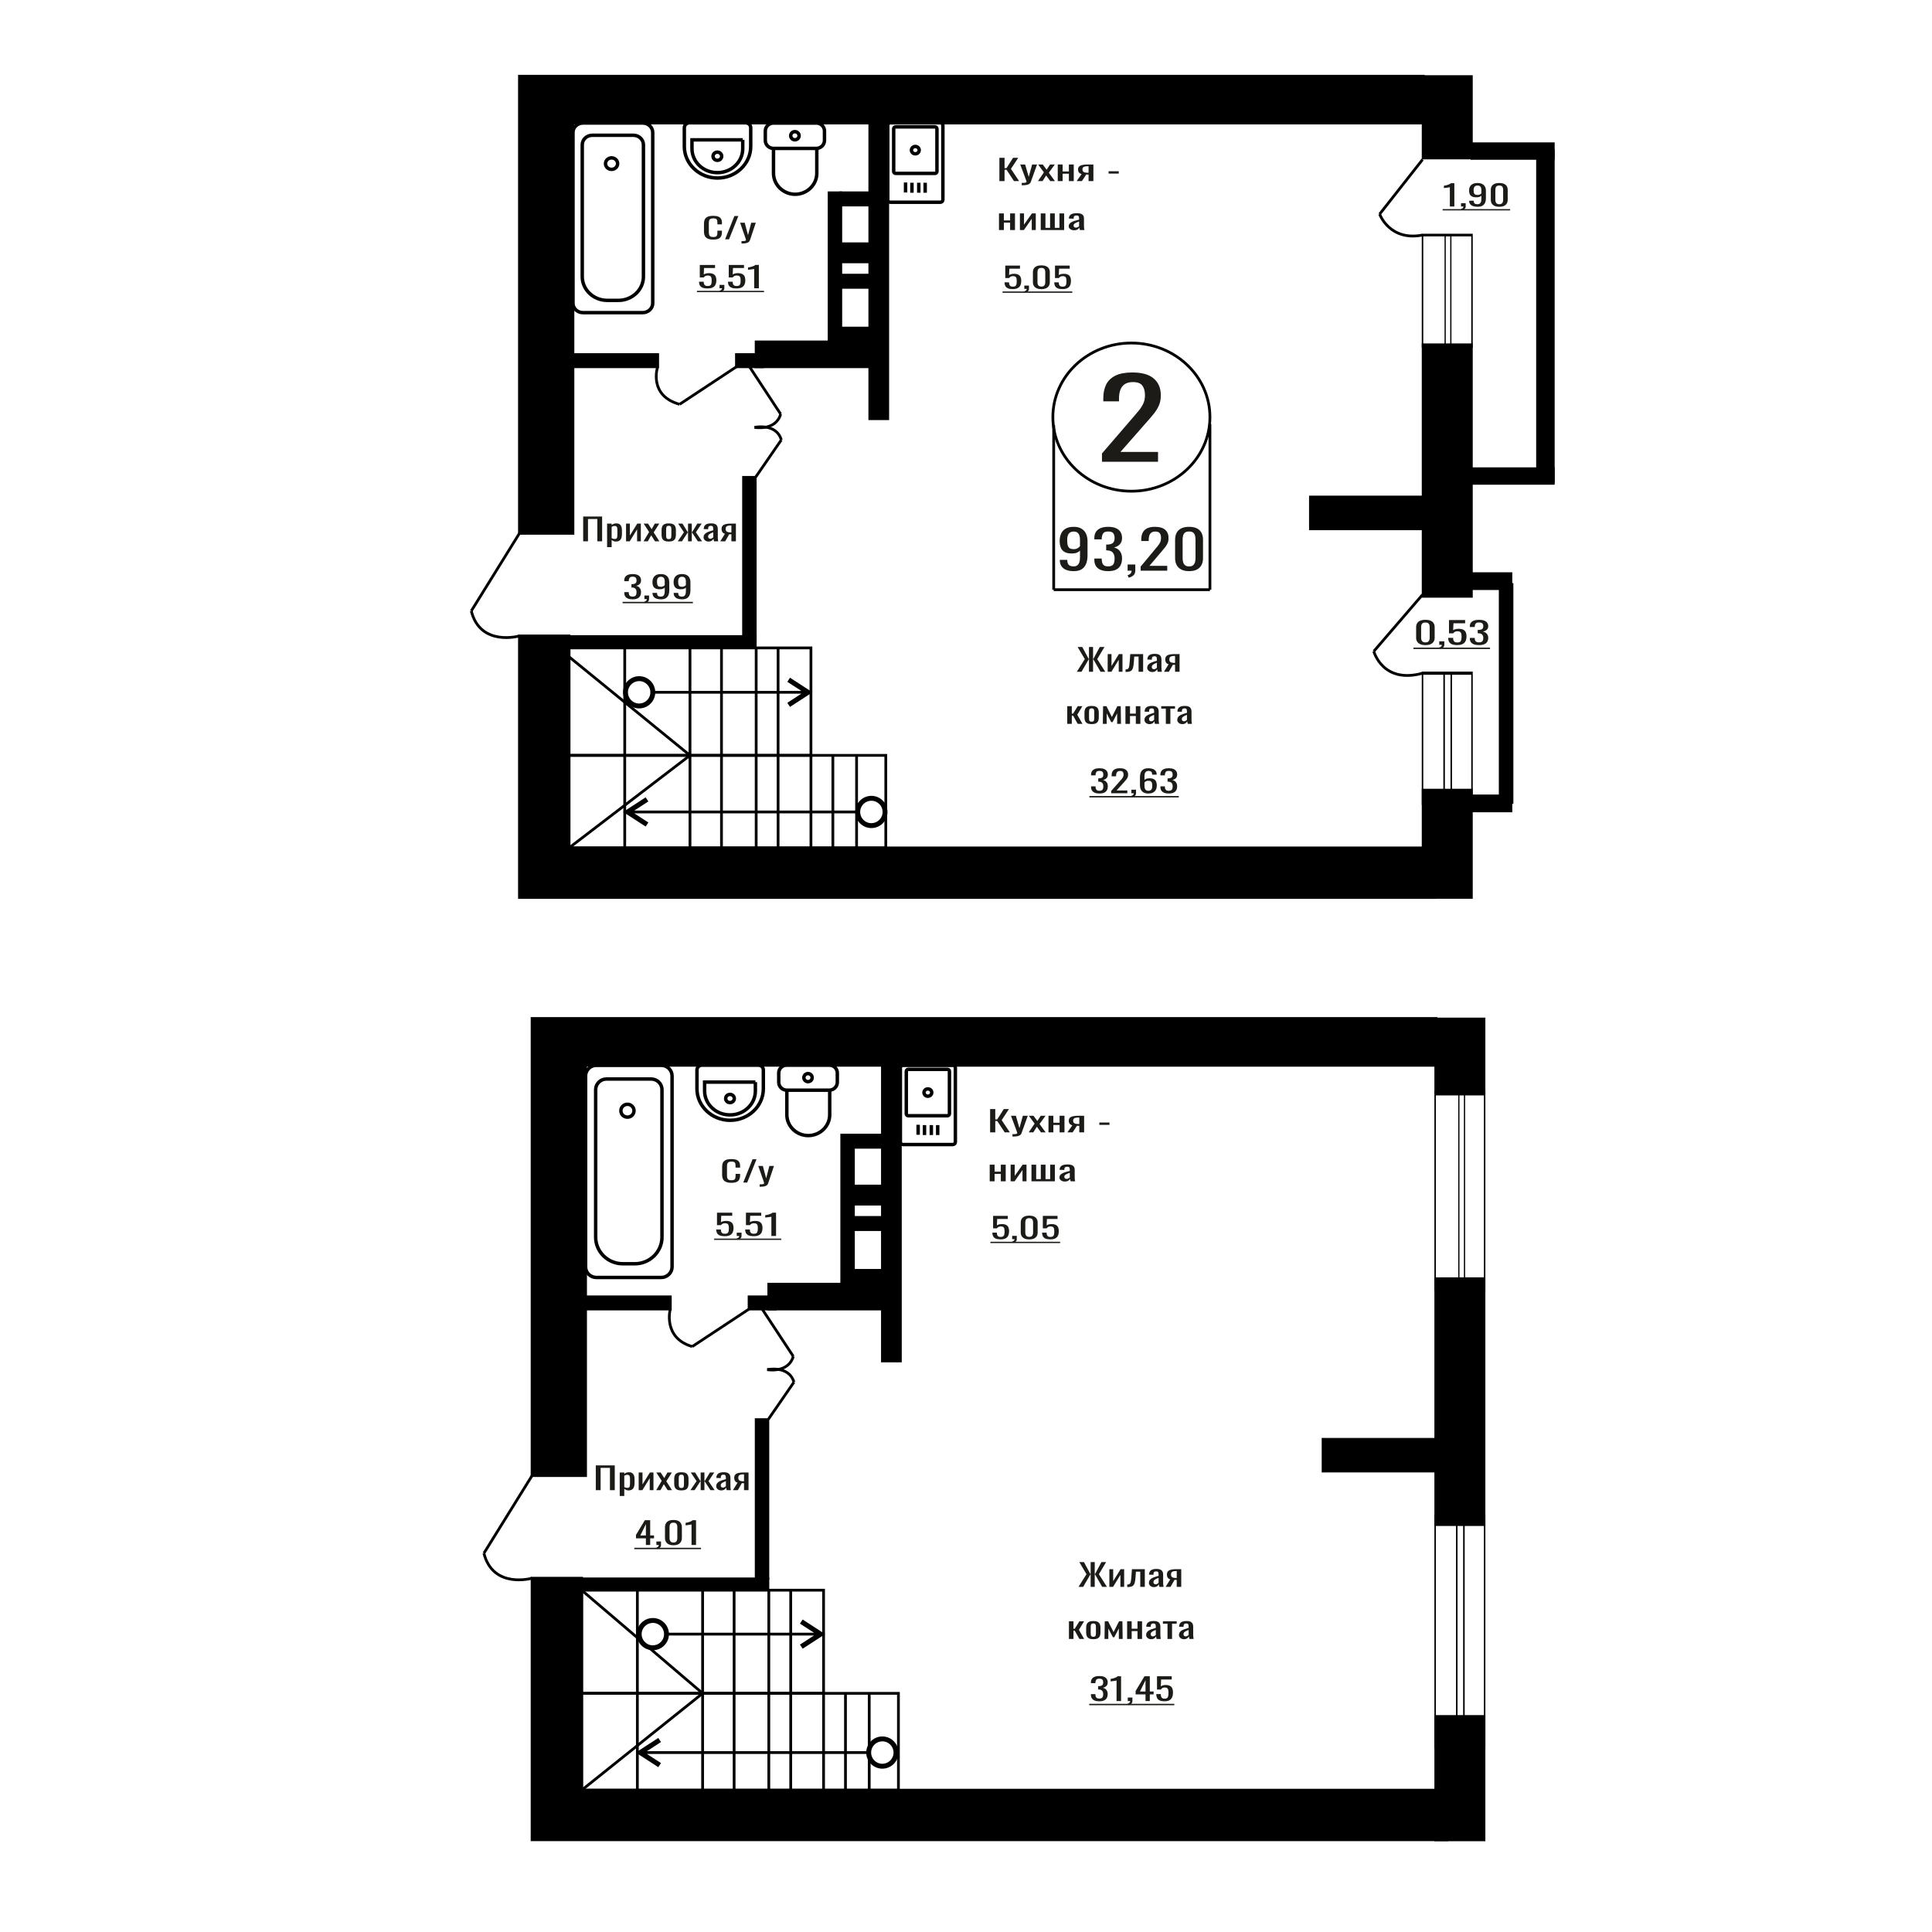 <?xml version="1.0" encoding="UTF-8"?>
<!DOCTYPE svg PUBLIC "-//W3C//DTD SVG 1.1//EN" "http://www.w3.org/Graphics/SVG/1.1/DTD/svg11.dtd">
<!-- Creator: CorelDRAW 2019 -->
<svg xmlns="http://www.w3.org/2000/svg" xml:space="preserve" width="140mm" height="140mm" version="1.1" style="shape-rendering:geometricPrecision; text-rendering:geometricPrecision; image-rendering:optimizeQuality; fill-rule:evenodd; clip-rule:evenodd"
viewBox="0 0 14000 14000"
 xmlns:xlink="http://www.w3.org/1999/xlink">
 <defs>
  <style type="text/css">
   <![CDATA[
    .str1 {stroke:black;stroke-width:25;stroke-miterlimit:22.926}
    .str0 {stroke:black;stroke-width:20;stroke-miterlimit:22.926}
    .fil1 {fill:none}
    .fil3 {fill:black}
    .fil2 {fill:#1C1B17}
    .fil4 {fill:black;fill-rule:nonzero}
    .fil0 {fill:#1C1B17;fill-rule:nonzero}
   ]]>
  </style>
 </defs>
 <g id="Слой_x0020_1">
  <path class="fil0" d="M7985.36 3346.03l0 -60.18 219.04 -254.2c16.3,-19.01 31.36,-36.7 45.19,-53.06 13.82,-16.37 25.16,-33.66 34.02,-51.87 8.87,-18.21 13.28,-39.2 13.28,-62.96 0,-29.56 -6.37,-52.79 -19.13,-69.68 -12.76,-16.9 -35.08,-25.35 -66.99,-25.35 -26.93,0 -47.84,5.55 -62.73,16.63 -14.89,11.09 -25.16,25.61 -30.84,43.56 -5.67,17.95 -8.5,37.22 -8.5,57.81l0 21.38 -113.78 0 0 -22.17c0,-38.54 6.92,-71.67 20.75,-99.39 13.81,-27.71 36.14,-49.23 66.98,-64.54 30.83,-15.31 71.77,-22.96 122.81,-22.96 69.47,0 121.21,14.65 155.24,43.95 34.02,29.3 51.03,69.82 51.03,121.55 0,27.46 -4.43,51.48 -13.29,72.07 -8.86,20.59 -20.38,39.86 -34.56,57.81 -14.17,17.95 -29.77,36.42 -46.78,55.43l-197.76 224.9 272.19 0 0 71.27 -406.17 0z"/>
  <polygon class="fil0" points="4225.89,3922.5 4225.89,3742.87 4363.23,3742.87 4363.23,3922.5 4328.43,3922.5 4328.43,3760.83 4260.69,3760.83 4260.69,3922.5 "/>
  <path id="1" class="fil0" d="M4399.26 3964.64l0 -170.32 32.93 0 0 10.2c3.91,-3.25 8.63,-6.06 14.18,-8.43 5.54,-2.36 12.11,-3.55 19.7,-3.55 9.24,0 16.58,1.74 22.02,5.21 5.43,3.48 9.49,7.84 12.17,13.09 2.66,5.25 4.4,10.57 5.23,15.97 0.82,5.39 1.22,10.01 1.22,13.86l0 31.04c0,9.02 -1.22,17.56 -3.69,25.62 -2.46,8.06 -6.93,14.56 -13.39,19.51 -6.47,4.96 -15.55,7.43 -27.25,7.43 -6.36,0 -12.01,-1.14 -16.94,-3.43 -4.93,-2.29 -9.34,-4.92 -13.25,-7.88l0 51.68 -32.93 0zm56.65 -58.99c5.75,0 9.86,-1.52 12.31,-4.55 2.48,-3.03 4.02,-7.13 4.63,-12.31 0.61,-5.17 0.91,-10.87 0.91,-17.08l0 -31.04c0,-5.33 -0.4,-10.24 -1.22,-14.75 -0.82,-4.51 -2.57,-8.1 -5.23,-10.76 -2.68,-2.66 -6.89,-3.99 -12.64,-3.99 -4.3,0 -8.41,0.67 -12.31,2 -3.9,1.33 -7.29,2.88 -10.17,4.65l0 82.06c3.09,1.63 6.58,2.99 10.49,4.1 3.88,1.11 8.3,1.67 13.23,1.67z"/>
  <polygon id="2" class="fil0" points="4536.59,3922.5 4536.59,3794.32 4564.29,3794.32 4564.29,3880.59 4617.87,3794.32 4643.74,3794.32 4643.74,3922.5 4616.65,3922.5 4616.65,3835.57 4563.38,3922.5 "/>
  <polygon id="3" class="fil0" points="4663.46,3922.5 4703.49,3855.08 4664.37,3794.32 4695.78,3794.32 4721.95,3834.9 4745.04,3794.32 4777.38,3794.32 4736.74,3857.96 4777.99,3922.5 4746.59,3922.5 4718.57,3879.03 4694.55,3922.5 "/>
  <path id="4" class="fil0" d="M4846.06 3924.27c-13.15,0 -23.51,-1.92 -31.11,-5.76 -7.59,-3.85 -12.98,-9.32 -16.16,-16.41 -3.19,-7.1 -4.77,-15.45 -4.77,-25.06l0 -37.26c0,-9.61 1.58,-17.96 4.77,-25.06 3.18,-7.1 8.57,-12.57 16.16,-16.41 7.6,-3.85 17.96,-5.77 31.11,-5.77 13.13,0 23.45,1.92 30.93,5.77 7.5,3.84 12.84,9.31 16.02,16.41 3.18,7.1 4.77,15.45 4.77,25.06l0 37.26c0,9.61 -1.59,17.96 -4.77,25.06 -3.18,7.09 -8.52,12.56 -16.02,16.41 -7.48,3.84 -17.8,5.76 -30.93,5.76zm0 -17.52c6.35,0 10.83,-1.33 13.38,-3.99 2.57,-2.66 4.11,-6.17 4.62,-10.53 0.52,-4.36 0.77,-8.91 0.77,-13.64l0 -40.14c0,-4.88 -0.25,-9.46 -0.77,-13.75 -0.51,-4.29 -2.05,-7.8 -4.62,-10.53 -2.55,-2.74 -7.03,-4.11 -13.38,-4.11 -6.38,0 -10.89,1.37 -13.56,4.11 -2.66,2.73 -4.26,6.24 -4.77,10.53 -0.52,4.29 -0.77,8.87 -0.77,13.75l0 40.14c0,4.73 0.25,9.28 0.77,13.64 0.51,4.36 2.11,7.87 4.77,10.53 2.67,2.66 7.18,3.99 13.56,3.99z"/>
  <polygon id="5" class="fil0" points="4911.34,3922.5 4955.98,3857.08 4914.1,3794.32 4945.51,3794.32 4983.39,3855.97 4985.86,3855.97 4985.86,3794.32 5012.95,3794.32 5012.95,3855.97 5015.42,3855.97 5052.98,3794.32 5084.39,3794.32 5042.51,3857.08 5087.16,3922.5 5056.67,3922.5 5015.42,3859.52 5012.95,3859.52 5012.95,3922.5 4985.86,3922.5 4985.86,3859.52 4983.08,3859.52 4941.82,3922.5 "/>
  <path id="6" class="fil0" d="M5133.97 3924.27c-6.99,0 -13.14,-1.44 -18.48,-4.32 -5.33,-2.88 -9.54,-6.58 -12.62,-11.09 -3.09,-4.51 -4.63,-9.28 -4.63,-14.3 0,-7.99 1.85,-14.71 5.56,-20.18 3.69,-5.47 8.77,-10.09 15.23,-13.86 6.47,-3.77 13.97,-7.06 22.48,-9.87 8.52,-2.81 17.51,-5.55 26.95,-8.21l0 -9.09c0,-5.18 -0.42,-9.46 -1.24,-12.86 -0.82,-3.4 -2.51,-5.96 -5.08,-7.66 -2.57,-1.7 -6.41,-2.55 -11.54,-2.55 -4.52,0 -8.16,0.74 -10.94,2.22 -2.76,1.48 -4.78,3.59 -6,6.32 -1.23,2.74 -1.84,5.95 -1.84,9.65l0 6.43 -32.65 -0.89c0.42,-14.19 4.93,-24.65 13.55,-31.38 8.63,-6.72 21.97,-10.09 40.03,-10.09 17.65,0 30.18,3.48 37.56,10.43 7.4,6.94 11.1,17 11.1,30.16l0 58.54c0,4 0.15,7.84 0.45,11.54 0.31,3.69 0.73,7.13 1.24,10.31 0.51,3.18 0.97,6.17 1.38,8.98l-30.18 0c-0.61,-2.37 -1.38,-5.36 -2.3,-8.98 -0.93,-3.62 -1.6,-6.91 -2,-9.87 -2.06,5.03 -6.01,9.72 -11.86,14.08 -5.86,4.36 -13.91,6.54 -24.17,6.54zm12.93 -20.4c3.29,0 6.37,-0.66 9.24,-1.99 2.88,-1.34 5.45,-2.85 7.69,-4.55 2.27,-1.7 3.81,-3.07 4.63,-4.1l0 -36.37c-5.14,2.07 -9.96,4.14 -14.48,6.21 -4.52,2.07 -8.46,4.25 -11.85,6.54 -3.39,2.29 -6.05,4.88 -8.01,7.76 -1.94,2.88 -2.93,6.17 -2.93,9.87 0,5.17 1.33,9.24 4.01,12.2 2.67,2.95 6.57,4.43 11.7,4.43z"/>
  <path id="7" class="fil0" d="M5219.57 3922.5l33.56 -54.33c-5.75,-1.63 -10.42,-4.07 -14.01,-7.32 -3.6,-3.25 -6.21,-7.25 -7.86,-11.98 -1.64,-4.73 -2.46,-10.05 -2.46,-15.97 0,-6.8 1.24,-12.64 3.69,-17.51 2.48,-4.88 6.38,-8.88 11.71,-11.98 5.33,-3.11 12.41,-5.4 21.24,-6.88 8.83,-1.47 19.71,-2.21 32.65,-2.21l34.49 0 0 128.18 -32.65 0 0 -50.56c-3.29,0 -6.05,-0.04 -8.31,-0.11 -2.25,-0.08 -4.73,-0.19 -7.39,-0.34l-29.26 51.01 -35.4 0zm76.67 -64.31c0.4,0 1.07,0 2,0 0.93,0 1.48,0 1.69,0l0 -50.35c-0.21,0 -0.76,0 -1.69,0 -0.93,0 -1.49,0 -1.7,0 -9.65,0 -17.3,0.86 -22.93,2.56 -5.65,1.7 -9.6,4.36 -11.86,7.98 -2.26,3.62 -3.39,8.46 -3.39,14.52 0,8.43 2.63,14.72 7.86,18.86 5.23,4.14 15.23,6.28 30.02,6.43z"/>
  <ellipse class="fil1 str0" cx="8198.54" cy="3022.54" rx="569.1" ry="536.87"/>
  <line class="fil1 str0" x1="7635.47" y1="3080.37" x2="7635.47" y2= "4273.18" />
  <line class="fil1 str0" x1="8767.65" y1="3072.99" x2="8767.65" y2= "4273.18" />
  <line class="fil1 str0" x1="7635.47" y1="4273.18" x2="8767.65" y2= "4273.18" />
  <path class="fil0" d="M7780.17 4138.74c-21.19,0 -39.27,-3.05 -54.23,-9.14 -14.98,-6.09 -26.33,-14.97 -34.06,-26.63 -7.74,-11.67 -11.77,-25.8 -12.11,-42.39 0,-0.52 0,-1.1 0,-1.75 0,-0.65 0,-1.23 0,-1.75l53.98 0c0,15.04 3.2,26.64 9.58,34.8 6.4,8.17 18.84,12.25 37.35,12.25 10.08,0 18.49,-2.4 25.22,-7.19 6.72,-4.8 11.77,-12.19 15.14,-22.17 3.36,-9.98 5.04,-22.61 5.04,-37.91l0 -47.83c-5.04,6.48 -12.53,11.73 -22.45,15.75 -9.93,4.02 -22.28,6.03 -37.08,6.03 -22.54,0 -40.2,-3.83 -52.98,-11.47 -12.78,-7.65 -21.78,-18.28 -26.99,-31.89 -5.21,-13.61 -7.82,-29.49 -7.82,-47.63 0,-19.19 3.36,-36.49 10.09,-51.91 6.72,-15.43 17.57,-27.68 32.54,-36.75 14.96,-9.07 34.56,-13.61 58.78,-13.61 23.54,0 42.71,4.6 57.52,13.8 14.79,9.21 25.64,21.58 32.54,37.14 6.89,15.55 10.34,32.92 10.34,52.1l0 105.77c0,20.22 -3.02,38.89 -9.08,56 -6.06,17.11 -16.31,30.78 -30.78,41.02 -14.47,10.24 -34.64,15.36 -60.54,15.36zm0 -159.43c11.77,0 21.36,-2.27 28.75,-6.8 7.41,-4.54 13.12,-9.53 17.16,-14.97l0 -46.67c0,-10.88 -1.34,-20.8 -4.04,-29.74 -2.69,-8.95 -7.4,-16.08 -14.13,-21.39 -6.72,-5.31 -15.97,-7.97 -27.74,-7.97 -11.77,0 -21.11,2.72 -28,8.16 -6.9,5.45 -11.78,12.51 -14.64,21.2 -2.85,8.68 -4.28,18.21 -4.28,28.58 0,12.44 0.76,23.98 2.27,34.6 1.51,10.63 5.54,19.12 12.11,25.47 6.55,6.36 17.4,9.53 32.54,9.53z"/>
  <path id="1" class="fil0" d="M8029.91 4138.74c-22.2,0 -40.7,-3.24 -55.51,-9.72 -14.79,-6.48 -25.89,-15.81 -33.29,-28 -7.39,-12.18 -11.11,-26.57 -11.11,-43.16l0 -10.5 53.49 0c0,1.04 0,2.14 0,3.31 0,1.16 0,2.39 0,3.69 0.33,9.33 1.76,17.76 4.29,25.27 2.52,7.52 7.06,13.48 13.63,17.89 6.55,4.41 16.05,6.61 28.5,6.61 13.12,0 23.03,-2.4 29.77,-7.19 6.72,-4.8 11.26,-11.6 13.62,-20.42 2.35,-8.81 3.53,-18.92 3.53,-30.33 0,-16.59 -3.96,-30.13 -11.86,-40.63 -7.9,-10.5 -21.77,-16.27 -41.62,-17.31 -1.02,-0.25 -2.27,-0.38 -3.79,-0.38 -1.51,0 -2.77,0 -3.78,0l0 -41.61c1.01,0 2.18,0 3.53,0 1.35,0 2.52,0 3.53,0 19.18,-0.52 32.97,-4.41 41.38,-11.67 8.4,-7.26 12.61,-19.31 12.61,-36.16 0,-14.26 -3.12,-25.66 -9.33,-34.22 -6.23,-8.55 -18.59,-12.83 -37.08,-12.83 -18.51,0 -30.78,4.73 -36.84,14.19 -6.06,9.46 -9.42,21.58 -10.09,36.36 0,1.04 0,2.14 0,3.31 0,1.16 0,2.26 0,3.3l-53.49 0 0 -10.5c0,-16.85 3.72,-31.24 11.11,-43.16 7.4,-11.93 18.58,-21.13 33.55,-27.61 14.96,-6.48 33.56,-9.72 55.76,-9.72 22.52,0 41.19,3.24 56,9.72 14.79,6.48 25.89,15.75 33.29,27.8 7.4,12.06 11.11,26.51 11.11,43.36 0,18.92 -5.31,34.09 -15.9,45.5 -10.6,11.4 -24.81,19.18 -42.63,23.33 12.44,2.85 22.95,7.77 31.53,14.77 8.57,7 15.22,15.88 19.93,26.64 4.71,10.76 7.07,23.27 7.07,37.52 0,18.67 -3.38,34.94 -10.1,48.8 -6.73,13.87 -17.49,24.63 -32.29,32.28 -14.79,7.65 -34.31,11.47 -58.52,11.47z"/>
  <path id="2" class="fil0" d="M8179.24 4186.18l-8.58 -17.89c9.09,-2.33 16.23,-6.41 21.45,-12.25 5.22,-5.83 7.82,-12.76 7.82,-20.8l-28.76 0 0 -44.72 55.51 0 0 43.94c0,13.74 -3.87,24.69 -11.62,32.86 -7.73,8.17 -19.67,14.45 -35.82,18.86z"/>
  <path id="3" class="fil0" d="M8265.51 4135.24l0 -29.55 103.94 -124.82c7.73,-9.34 14.88,-18.02 21.44,-26.06 6.56,-8.03 11.93,-16.52 16.15,-25.47 4.2,-8.94 6.31,-19.24 6.31,-30.91 0,-14.52 -3.04,-25.92 -9.09,-34.22 -6.06,-8.29 -16.66,-12.44 -31.79,-12.44 -12.78,0 -22.7,2.72 -29.76,8.16 -7.07,5.45 -11.95,12.58 -14.64,21.39 -2.68,8.81 -4.03,18.28 -4.03,28.39l0 10.5 -53.99 0 0 -10.89c0,-18.93 3.28,-35.19 9.85,-48.8 6.55,-13.61 17.15,-24.18 31.77,-31.69 14.64,-7.52 34.06,-11.28 58.27,-11.28 32.97,0 57.52,7.19 73.68,21.58 16.14,14.39 24.21,34.28 24.21,59.69 0,13.48 -2.11,25.27 -6.31,35.38 -4.2,10.11 -9.67,19.58 -16.4,28.39 -6.72,8.81 -14.12,17.89 -22.2,27.22l-93.83 110.43 129.15 0 0 35 -192.73 0z"/>
  <path id="4" class="fil0" d="M8616.66 4138.74c-23.2,0 -42.3,-4.02 -57.26,-12.05 -14.97,-8.04 -26.06,-19.06 -33.3,-33.06 -7.23,-14 -10.85,-29.94 -10.85,-47.83l0 -135.7c0,-18.41 3.54,-34.55 10.6,-48.42 7.06,-13.86 18.07,-24.69 33.05,-32.46 14.96,-7.78 34.23,-11.67 57.76,-11.67 23.55,0 42.71,3.89 57.52,11.67 14.8,7.77 25.73,18.6 32.8,32.46 7.06,13.87 10.59,30.01 10.59,48.42l0 135.7c0,18.15 -3.61,34.22 -10.85,48.22 -7.23,14 -18.24,24.95 -33.05,32.86 -14.79,7.91 -33.8,11.86 -57.01,11.86zm0 -34.22c12.78,0 22.46,-2.85 29.01,-8.55 6.57,-5.71 11.11,-13.03 13.63,-21.97 2.51,-8.95 3.79,-18.22 3.79,-27.81l0 -136.48c0,-10.11 -1.19,-19.64 -3.55,-28.58 -2.34,-8.95 -6.81,-16.14 -13.36,-21.58 -6.57,-5.45 -16.4,-8.17 -29.52,-8.17 -13.12,0 -23.04,2.72 -29.76,8.17 -6.72,5.44 -11.27,12.63 -13.63,21.58 -2.34,8.94 -3.53,18.47 -3.53,28.58l0 136.48c0,9.59 1.26,18.86 3.79,27.81 2.52,8.94 7.23,16.26 14.12,21.97 6.9,5.7 16.57,8.55 29.01,8.55z"/>
  <path class="fil0" d="M5168.52 1736.07c-17.69,0 -31.44,-2.51 -41.21,-7.51 -9.77,-5 -16.58,-11.73 -20.37,-20.21 -3.81,-8.47 -5.72,-17.91 -5.72,-28.33l0 -59.59c0,-11.39 1.91,-21.32 5.72,-29.79 3.79,-8.48 10.6,-15.04 20.37,-19.69 9.77,-4.66 23.52,-6.98 41.21,-6.98 15.64,0 28.04,1.94 37.2,5.83 9.16,3.89 15.73,9.45 19.75,16.67 4.01,7.22 6.01,15.9 6.01,26.04l0 13.34 -33.02 0 0 -11.88c0,-6.25 -0.46,-11.77 -1.39,-16.56 -0.92,-4.79 -3.44,-8.51 -7.56,-11.15 -4.12,-2.64 -11.01,-3.96 -20.68,-3.96 -9.88,0 -17.08,1.43 -21.62,4.27 -4.52,2.85 -7.45,6.88 -8.78,12.09 -1.35,5.21 -2.02,11.28 -2.02,18.23l0 66.88c0,8.47 1.04,15.17 3.1,20.11 2.06,4.93 5.45,8.43 10.18,10.52 4.74,2.08 11.11,3.12 19.14,3.12 9.47,0 16.25,-1.42 20.37,-4.27 4.12,-2.85 6.68,-6.77 7.72,-11.77 1.02,-5 1.54,-10.84 1.54,-17.5l0 -12.5 33.02 0 0 12.5c0,10.28 -1.85,19.34 -5.55,27.19 -3.71,7.85 -10.08,13.96 -19.13,18.33 -9.07,4.38 -21.82,6.57 -38.28,6.57z"/>
  <polygon id="1" class="fil0" points="5254.33,1734.19 5321.63,1565.43 5350.34,1565.43 5282.73,1734.19 "/>
  <path id="2" class="fil0" d="M5373.18 1764.4l0 -17.08c8.02,0 14.41,-0.25 19.13,-0.73 4.74,-0.49 8.14,-1.39 10.2,-2.71 2.06,-1.32 3.08,-3.16 3.08,-5.52 0,-1.25 -0.71,-4.03 -2.17,-8.34 -1.43,-4.3 -2.97,-8.89 -4.62,-13.75l-35.81 -102.51 33.34 0 24.07 90.01 23.16 -90.01 33.34 0 -42.6 127.1c-1.85,5.83 -5.24,10.45 -10.19,13.85 -4.94,3.41 -11.26,5.87 -18.98,7.4 -7.72,1.53 -17.03,2.29 -27.94,2.29l-4.01 0z"/>
  <path class="fil0" d="M5127.33 2090.32c-15.4,0 -27.65,-1.95 -36.72,-5.84 -9.07,-3.89 -15.56,-9.51 -19.46,-16.87 -3.91,-7.37 -5.87,-16.12 -5.87,-26.26l33.88 0c0,5 0.63,9.9 1.9,14.69 1.26,4.8 3.95,8.75 8.07,11.88 4.12,3.12 10.39,4.69 18.84,4.69 9.29,0 15.93,-1.77 19.94,-5.32 4.01,-3.54 6.54,-8.33 7.59,-14.37 1.07,-6.04 1.58,-12.88 1.58,-20.52 0,-7.64 -0.62,-14.14 -1.9,-19.49 -1.26,-5.34 -3.9,-9.44 -7.9,-12.29 -4.01,-2.85 -10.34,-4.27 -19,-4.27 -6.96,0 -12.87,1.42 -17.72,4.27 -4.86,2.85 -8.45,6.08 -10.77,9.69l-28.81 0 0 -90.42 110.49 0 0 22.29 -79.78 0 -2.22 46.67c4.22,-2.92 9.45,-5.21 15.68,-6.88 6.23,-1.66 13.34,-2.5 21.36,-2.5 13.93,0 24.86,2.16 32.77,6.46 7.9,4.31 13.51,10.21 16.78,17.71 3.26,7.5 4.91,16.12 4.91,25.84 0,8.61 -0.96,16.63 -2.86,24.06 -1.9,7.43 -5.23,13.89 -9.97,19.38 -4.75,5.49 -11.24,9.76 -19.46,12.81 -8.24,3.06 -18.69,4.59 -31.35,4.59z"/>
  <path id="1" class="fil0" d="M5219.13 2115.94l-5.39 -9.58c5.7,-1.25 10.2,-3.44 13.46,-6.56 3.27,-3.13 4.91,-6.84 4.91,-11.15l-18.05 0 0 -23.96 34.82 0 0 23.54c0,7.36 -2.43,13.23 -7.27,17.61 -4.87,4.37 -12.36,7.74 -22.48,10.1z"/>
  <path id="2" class="fil0" d="M5337.21 2090.32c-15.41,0 -27.66,-1.95 -36.73,-5.84 -9.07,-3.89 -15.56,-9.51 -19.46,-16.87 -3.91,-7.37 -5.87,-16.12 -5.87,-26.26l33.89 0c0,5 0.62,9.9 1.9,14.69 1.26,4.8 3.95,8.75 8.06,11.88 4.12,3.12 10.4,4.69 18.84,4.69 9.29,0 15.93,-1.77 19.94,-5.32 4.01,-3.54 6.55,-8.33 7.6,-14.37 1.06,-6.04 1.58,-12.88 1.58,-20.52 0,-7.64 -0.63,-14.14 -1.9,-19.49 -1.26,-5.34 -3.91,-9.44 -7.9,-12.29 -4.02,-2.85 -10.35,-4.27 -19.01,-4.27 -6.96,0 -12.87,1.42 -17.72,4.27 -4.86,2.85 -8.45,6.08 -10.77,9.69l-28.81 0 0 -90.42 110.49 0 0 22.29 -79.78 0 -2.22 46.67c4.22,-2.92 9.45,-5.21 15.68,-6.88 6.23,-1.66 13.34,-2.5 21.36,-2.5 13.94,0 24.86,2.16 32.78,6.46 7.9,4.31 13.5,10.21 16.77,17.71 3.27,7.5 4.91,16.12 4.91,25.84 0,8.61 -0.96,16.63 -2.86,24.06 -1.9,7.43 -5.23,13.89 -9.97,19.38 -4.75,5.49 -11.24,9.76 -19.46,12.81 -8.23,3.06 -18.69,4.59 -31.34,4.59z"/>
  <path id="3" class="fil0" d="M5465.09 2088.65l0 -139.59c-0.21,0.13 -2.58,0.55 -7.12,1.25 -4.55,0.69 -9.65,1.38 -15.36,2.08 -5.7,0.69 -10.76,1.32 -15.2,1.87 -4.42,0.56 -6.74,0.84 -6.96,0.84l0 -16.88c3.59,-0.55 7.77,-1.32 12.51,-2.29 4.75,-0.97 9.6,-2.15 14.55,-3.54 4.97,-1.39 9.71,-3.13 14.26,-5.21 4.54,-2.08 8.38,-4.52 11.54,-7.29l25.65 0 0 168.76 -33.87 0z"/>
  <polygon id="4" class="fil2" points="5050.41,2107.59 5536.32,2107.59 5536.32,2117.06 5050.41,2117.06 "/>
  <path class="fil3 str0" d="M3764.1 4608.31l0 1895.19 359.21 0 0 -1895.19 -359.21 0zm359.21 1535.97l6269.78 0 0 359.22 -6269.78 0 0 -359.22z"/>
  <rect class="fil3 str0" x="11141.66" y="1092.79" width="114.01" height="2396.45"/>
  <line class="fil1 str0" x1="10308.7" y1="1155.73" x2="9997.33" y2= "1551.54" />
  <path class="fil0" d="M10506.09 1496.39l0 -139.59c-0.21,0.13 -2.5,0.55 -6.88,1.25 -4.38,0.69 -9.31,1.38 -14.82,2.08 -5.49,0.69 -10.37,1.32 -14.65,1.87 -4.27,0.56 -6.51,0.84 -6.72,0.84l0 -16.88c3.46,-0.55 7.49,-1.32 12.07,-2.29 4.58,-0.97 9.26,-2.15 14.04,-3.54 4.79,-1.39 9.36,-3.13 13.75,-5.21 4.38,-2.08 8.09,-4.52 11.13,-7.29l24.75 0 0 168.76 -32.67 0z"/>
  <path id="1" class="fil0" d="M10592.21 1523.68l-5.21 -9.58c5.5,-1.25 9.84,-3.44 12.99,-6.56 3.15,-3.13 4.73,-6.84 4.73,-11.15l-17.41 0 0 -23.96 33.6 0 0 23.54c0,7.36 -2.35,13.23 -7.03,17.61 -4.69,4.37 -11.91,7.74 -21.67,10.1z"/>
  <path id="2" class="fil0" d="M10706.72 1498.27c-12.83,0 -23.77,-1.64 -32.83,-4.9 -9.06,-3.27 -15.93,-8.02 -20.62,-14.27 -4.68,-6.25 -7.13,-13.82 -7.33,-22.71 0,-0.28 0,-0.59 0,-0.94 0,-0.35 0,-0.66 0,-0.94l32.68 0c0,8.06 1.94,14.27 5.81,18.65 3.87,4.37 11.38,6.56 22.58,6.56 6.11,0 11.2,-1.28 15.27,-3.85 4.08,-2.57 7.13,-6.53 9.16,-11.88 2.04,-5.35 3.07,-12.12 3.07,-20.31l0 -25.63c-3.07,3.47 -7.59,6.29 -13.6,8.44 -6,2.15 -13.49,3.23 -22.44,3.23 -13.65,0 -24.33,-2.05 -32.07,-6.15 -7.73,-4.1 -13.18,-9.79 -16.33,-17.08 -3.16,-7.3 -4.73,-15.8 -4.73,-25.53 0,-10.27 2.03,-19.55 6.09,-27.81 4.08,-8.27 10.65,-14.83 19.7,-19.69 9.06,-4.86 20.92,-7.29 35.59,-7.29 14.25,0 25.85,2.46 34.81,7.39 8.95,4.94 15.52,11.57 19.7,19.9 4.16,8.34 6.25,17.64 6.25,27.92l0 56.67c0,10.84 -1.83,20.84 -5.49,30 -3.67,9.17 -9.88,16.5 -18.63,21.99 -8.75,5.48 -20.97,8.23 -36.64,8.23zm0 -85.43c7.12,0 12.93,-1.21 17.4,-3.64 4.48,-2.44 7.94,-5.11 10.39,-8.03l0 -25c0,-5.83 -0.82,-11.14 -2.45,-15.94 -1.63,-4.79 -4.48,-8.61 -8.56,-11.46 -4.06,-2.84 -9.66,-4.27 -16.78,-4.27 -7.14,0 -12.78,1.46 -16.96,4.38 -4.18,2.92 -7.12,6.7 -8.85,11.35 -1.73,4.66 -2.6,9.76 -2.6,15.32 0,6.66 0.46,12.85 1.38,18.54 0.91,5.7 3.36,10.24 7.33,13.65 3.97,3.4 10.54,5.1 19.7,5.1z"/>
  <path id="3" class="fil0" d="M10864.28 1498.27c-14.04,0 -25.59,-2.16 -34.67,-6.46 -9.05,-4.31 -15.77,-10.21 -20.15,-17.71 -4.37,-7.5 -6.56,-16.05 -6.56,-25.63l0 -72.71c0,-9.87 2.14,-18.51 6.41,-25.94 4.28,-7.44 10.95,-13.23 20.01,-17.4 9.06,-4.17 20.71,-6.25 34.96,-6.25 14.26,0 25.85,2.08 34.81,6.25 8.97,4.17 15.58,9.96 19.86,17.4 4.26,7.43 6.4,16.07 6.4,25.94l0 72.71c0,9.72 -2.18,18.33 -6.57,25.83 -4.36,7.51 -11.03,13.37 -19.99,17.61 -8.97,4.24 -20.46,6.36 -34.51,6.36zm0 -18.34c7.74,0 13.58,-1.53 17.56,-4.58 3.97,-3.06 6.72,-6.98 8.25,-11.78 1.52,-4.79 2.28,-9.75 2.28,-14.89l0 -73.13c0,-5.42 -0.71,-10.52 -2.14,-15.32 -1.42,-4.79 -4.12,-8.64 -8.09,-11.56 -3.97,-2.92 -9.92,-4.38 -17.86,-4.38 -7.93,0 -13.94,1.46 -18.02,4.38 -4.07,2.92 -6.81,6.77 -8.25,11.56 -1.42,4.8 -2.12,9.9 -2.12,15.32l0 73.13c0,5.14 0.76,10.1 2.28,14.89 1.53,4.8 4.39,8.72 8.55,11.78 4.18,3.05 10.02,4.58 17.56,4.58z"/>
  <polygon id="4" class="fil2" points="10453.86,1515.33 10943.07,1515.33 10943.07,1524.8 10453.86,1524.8 "/>
  <path class="fil1 str0" d="M9997.33 1551.54c0,0 71.96,198.53 310.75,151.77"/>
  <path class="fil0" d="M7338.93 2094.92c-14.86,0 -26.68,-1.95 -35.43,-5.84 -8.75,-3.89 -15.01,-9.51 -18.77,-16.87 -3.77,-7.37 -5.66,-16.12 -5.66,-26.26l32.68 0c0,5 0.61,9.9 1.84,14.69 1.21,4.8 3.81,8.75 7.78,11.88 3.97,3.12 10.02,4.69 18.17,4.69 8.96,0 15.36,-1.77 19.23,-5.32 3.87,-3.54 6.32,-8.33 7.33,-14.37 1.03,-6.04 1.53,-12.88 1.53,-20.52 0,-7.64 -0.61,-14.14 -1.84,-19.49 -1.21,-5.34 -3.76,-9.44 -7.62,-12.29 -3.87,-2.85 -9.98,-4.27 -18.33,-4.27 -6.72,0 -12.42,1.42 -17.09,4.27 -4.69,2.85 -8.15,6.08 -10.39,9.69l-27.79 0 0 -90.42 106.58 0 0 22.29 -76.96 0 -2.14 46.67c4.07,-2.92 9.11,-5.21 15.12,-6.88 6.01,-1.66 12.87,-2.5 20.61,-2.5 13.44,0 23.98,2.16 31.61,6.46 7.63,4.31 13.03,10.21 16.19,17.71 3.15,7.5 4.73,16.12 4.73,25.84 0,8.61 -0.92,16.63 -2.76,24.06 -1.83,7.43 -5.04,13.89 -9.61,19.38 -4.59,5.49 -10.85,9.76 -18.78,12.81 -7.94,3.06 -18.02,4.59 -30.23,4.59z"/>
  <path id="1" class="fil0" d="M7427.48 2120.54l-5.2 -9.58c5.5,-1.25 9.83,-3.44 12.99,-6.56 3.15,-3.13 4.73,-6.84 4.73,-11.15l-17.41 0 0 -23.96 33.59 0 0 23.54c0,7.36 -2.34,13.23 -7.02,17.61 -4.69,4.37 -11.92,7.74 -21.68,10.1z"/>
  <path id="2" class="fil0" d="M7546.26 2095.13c-14.04,0 -25.59,-2.16 -34.66,-6.46 -9.06,-4.31 -15.77,-10.21 -20.16,-17.71 -4.36,-7.5 -6.56,-16.05 -6.56,-25.63l0 -72.71c0,-9.87 2.14,-18.51 6.42,-25.94 4.28,-7.44 10.95,-13.23 20,-17.4 9.06,-4.17 20.71,-6.25 34.96,-6.25 14.26,0 25.85,2.08 34.81,6.25 8.97,4.17 15.58,9.96 19.86,17.4 4.26,7.43 6.4,16.07 6.4,25.94l0 72.71c0,9.72 -2.18,18.33 -6.56,25.83 -4.37,7.51 -11.04,13.37 -19.99,17.61 -8.97,4.24 -20.47,6.36 -34.52,6.36zm0 -18.34c7.74,0 13.59,-1.53 17.56,-4.58 3.97,-3.06 6.73,-6.98 8.25,-11.78 1.52,-4.79 2.29,-9.75 2.29,-14.89l0 -73.13c0,-5.42 -0.72,-10.52 -2.14,-15.32 -1.43,-4.79 -4.12,-8.64 -8.09,-11.56 -3.98,-2.92 -9.93,-4.38 -17.87,-4.38 -7.93,0 -13.94,1.46 -18.01,4.38 -4.08,2.92 -6.82,6.77 -8.26,11.56 -1.42,4.8 -2.12,9.9 -2.12,15.32l0 73.13c0,5.14 0.76,10.1 2.29,14.89 1.52,4.8 4.38,8.72 8.54,11.78 4.18,3.05 10.03,4.58 17.56,4.58z"/>
  <path id="3" class="fil0" d="M7699.26 2094.92c-14.86,0 -26.68,-1.95 -35.43,-5.84 -8.75,-3.89 -15,-9.51 -18.77,-16.87 -3.77,-7.37 -5.66,-16.12 -5.66,-26.26l32.69 0c0,5 0.6,9.9 1.83,14.69 1.21,4.8 3.81,8.75 7.78,11.88 3.97,3.12 10.03,4.69 18.17,4.69 8.96,0 15.36,-1.77 19.23,-5.32 3.87,-3.54 6.32,-8.33 7.33,-14.37 1.03,-6.04 1.53,-12.88 1.53,-20.52 0,-7.64 -0.6,-14.14 -1.84,-19.49 -1.21,-5.34 -3.76,-9.44 -7.62,-12.29 -3.87,-2.85 -9.98,-4.27 -18.33,-4.27 -6.72,0 -12.42,1.42 -17.09,4.27 -4.69,2.85 -8.15,6.08 -10.39,9.69l-27.79 0 0 -90.42 106.58 0 0 22.29 -76.96 0 -2.14 46.67c4.07,-2.92 9.11,-5.21 15.12,-6.88 6.01,-1.66 12.87,-2.5 20.61,-2.5 13.44,0 23.98,2.16 31.62,6.46 7.62,4.31 13.02,10.21 16.18,17.71 3.15,7.5 4.73,16.12 4.73,25.84 0,8.61 -0.92,16.63 -2.76,24.06 -1.83,7.43 -5.04,13.89 -9.61,19.38 -4.59,5.49 -10.85,9.76 -18.77,12.81 -7.95,3.06 -18.03,4.59 -30.24,4.59z"/>
  <polygon id="4" class="fil2" points="7264.72,2112.19 7770.4,2112.19 7770.4,2121.66 7264.72,2121.66 "/>
  <polygon id="5" class="fil2" points="7770.4,2112.19 7770.4,2112.19 7770.4,2121.66 7770.4,2121.66 "/>
  <polygon id="6" class="fil2" points="7264.72,2466.8 7264.72,2466.8 7264.72,2476.27 7264.72,2476.27 "/>
  <polygon id="7" class="fil2" points="7264.72,2466.8 7264.72,2466.8 7264.72,2476.27 7264.72,2476.27 "/>
  <polygon class="fil0" points="7241.99,1312.31 7241.99,1143.55 7279.32,1143.55 7279.32,1218.55 7293.19,1218.55 7341.09,1143.55 7378.42,1143.55 7325.57,1223.76 7385.03,1312.31 7347.71,1312.31 7293.52,1230.01 7279.32,1230.01 7279.32,1312.31 "/>
  <path id="1" class="fil0" d="M7403.87 1342.52l0 -17.08c8.58,0 15.41,-0.25 20.47,-0.73 5.07,-0.49 8.7,-1.39 10.91,-2.71 2.2,-1.32 3.3,-3.16 3.3,-5.52 0,-1.25 -0.77,-4.03 -2.32,-8.34 -1.54,-4.3 -3.19,-8.89 -4.95,-13.75l-38.32 -102.51 35.68 0 25.76 90.01 24.78 -90.01 35.68 0 -45.59 127.1c-1.98,5.83 -5.61,10.45 -10.9,13.85 -5.28,3.41 -12.05,5.87 -20.32,7.4 -8.26,1.53 -18.21,2.29 -29.9,2.29l-4.28 0z"/>
  <polygon id="2" class="fil0" points="7521.47,1312.31 7564.41,1248.97 7522.46,1191.88 7556.15,1191.88 7584.23,1230.01 7609.02,1191.88 7643.69,1191.88 7600.09,1251.68 7644.36,1312.31 7610.66,1312.31 7580.6,1271.47 7554.83,1312.31 "/>
  <polygon id="3" class="fil0" points="7664.84,1312.31 7664.84,1191.88 7700.19,1191.88 7700.19,1242.51 7745.46,1242.51 7745.46,1191.88 7780.8,1191.88 7780.8,1312.31 7745.46,1312.31 7745.46,1258.76 7700.19,1258.76 7700.19,1312.31 "/>
  <path id="4" class="fil0" d="M7801.94 1312.31l36.01 -51.05c-6.17,-1.52 -11.18,-3.82 -15.03,-6.87 -3.86,-3.06 -6.66,-6.81 -8.42,-11.25 -1.76,-4.45 -2.65,-9.45 -2.65,-15 0,-6.39 1.33,-11.88 3.96,-16.46 2.65,-4.59 6.84,-8.34 12.56,-11.25 5.72,-2.92 13.32,-5.07 22.8,-6.46 9.47,-1.39 21.14,-2.09 35.01,-2.09l37.01 0 0 120.43 -35.03 0 0 -47.5c-3.52,0 -6.48,-0.04 -8.91,-0.11 -2.42,-0.07 -5.07,-0.17 -7.93,-0.31l-31.39 47.92 -37.99 0zm82.26 -60.42c0.44,0 1.16,0 2.16,0 0.98,0 1.58,0 1.8,0l0 -47.3c-0.22,0 -0.82,0 -1.8,0 -1,0 -1.61,0 -1.83,0 -10.35,0 -18.55,0.8 -24.61,2.4 -6.05,1.6 -10.29,4.1 -12.71,7.5 -2.43,3.4 -3.63,7.95 -3.63,13.65 0,7.91 2.8,13.82 8.42,17.71 5.61,3.89 16.34,5.9 32.2,6.04z"/>
  <polygon id="5" class="fil0" points="8033.2,1257.93 8033.2,1241.05 8106.87,1241.05 8106.87,1257.93 "/>
  <polygon id="6" class="fil0" points="7239.01,1666.92 7239.01,1546.49 7274.35,1546.49 7274.35,1597.12 7319.62,1597.12 7319.62,1546.49 7354.97,1546.49 7354.97,1666.92 7319.62,1666.92 7319.62,1613.37 7274.35,1613.37 7274.35,1666.92 "/>
  <polygon id="7" class="fil0" points="7390.64,1666.92 7390.64,1546.49 7420.37,1546.49 7420.37,1627.54 7477.87,1546.49 7505.62,1546.49 7505.62,1666.92 7476.54,1666.92 7476.54,1585.25 7419.39,1666.92 "/>
  <polygon id="8" class="fil0" points="7541.63,1666.92 7541.63,1546.49 7575.65,1546.49 7575.65,1651.09 7609.35,1651.09 7609.35,1546.49 7643.38,1546.49 7643.38,1651.09 7677.07,1651.09 7677.07,1546.49 7711.1,1546.49 7711.1,1666.92 "/>
  <path id="9" class="fil0" d="M7782.47 1668.59c-7.49,0 -14.1,-1.36 -19.82,-4.07 -5.73,-2.7 -10.25,-6.18 -13.55,-10.41 -3.31,-4.24 -4.96,-8.72 -4.96,-13.44 0,-7.5 1.98,-13.82 5.95,-18.96 3.96,-5.14 9.42,-9.48 16.35,-13.02 6.94,-3.55 14.98,-6.64 24.11,-9.28 9.15,-2.63 18.79,-5.2 28.91,-7.7l0 -8.55c0,-4.86 -0.43,-8.89 -1.32,-12.08 -0.87,-3.2 -2.69,-5.59 -5.45,-7.19 -2.75,-1.6 -6.88,-2.4 -12.39,-2.4 -4.85,0 -8.75,0.7 -11.73,2.09 -2.96,1.39 -5.12,3.37 -6.44,5.94 -1.31,2.57 -1.98,5.59 -1.98,9.06l0 6.04 -35.01 -0.83c0.43,-13.34 5.28,-23.16 14.52,-29.48 9.26,-6.32 23.58,-9.48 42.96,-9.48 18.93,0 32.38,3.26 40.31,9.79 7.92,6.53 11.89,15.97 11.89,28.33l0 55.01c0,3.75 0.16,7.36 0.49,10.83 0.33,3.48 0.78,6.71 1.32,9.69 0.55,2.99 1.04,5.8 1.49,8.44l-32.38 0c-0.65,-2.22 -1.48,-5.04 -2.48,-8.44 -0.98,-3.4 -1.71,-6.49 -2.14,-9.27 -2.2,4.72 -6.45,9.13 -12.73,13.23 -6.26,4.1 -14.92,6.15 -25.92,6.15zm13.87 -19.17c3.52,0 6.83,-0.63 9.91,-1.88 3.09,-1.25 5.84,-2.67 8.26,-4.27 2.43,-1.6 4.08,-2.88 4.95,-3.85l0 -34.17c-5.5,1.94 -10.67,3.89 -15.52,5.83 -4.84,1.95 -9.09,4 -12.72,6.15 -3.63,2.15 -6.5,4.58 -8.6,7.29 -2.09,2.71 -3.13,5.8 -3.13,9.27 0,4.86 1.44,8.68 4.29,11.46 2.87,2.78 7.06,4.17 12.56,4.17z"/>
  <path class="fil0" d="M7966.8 5750.13c-13.44,0 -24.63,-1.85 -33.58,-5.55 -8.96,-3.69 -15.68,-9.02 -20.16,-15.97 -4.47,-6.94 -6.72,-15.15 -6.72,-24.61l0 -5.99 32.37 0c0,0.59 0,1.22 0,1.89 0,0.66 0,1.36 0,2.1 0.21,5.32 1.06,10.13 2.59,14.42 1.53,4.28 4.28,7.68 8.25,10.2 3.97,2.51 9.72,3.77 17.25,3.77 7.95,0 13.95,-1.37 18.03,-4.1 4.06,-2.74 6.81,-6.62 8.23,-11.65 1.43,-5.02 2.15,-10.79 2.15,-17.3 0,-9.46 -2.4,-17.18 -7.19,-23.17 -4.78,-5.99 -13.17,-9.28 -25.18,-9.87 -0.62,-0.15 -1.38,-0.22 -2.3,-0.22 -0.91,0 -1.67,0 -2.29,0l0 -23.73c0.62,0 1.32,0 2.14,0 0.82,0 1.53,0 2.15,0 11.59,-0.3 19.95,-2.51 25.03,-6.65 5.09,-4.14 7.64,-11.02 7.64,-20.63 0,-8.13 -1.89,-14.63 -5.66,-19.51 -3.76,-4.88 -11.25,-7.32 -22.44,-7.32 -11.2,0 -18.62,2.7 -22.3,8.09 -3.66,5.4 -5.7,12.31 -6.1,20.74 0,0.59 0,1.22 0,1.88 0,0.67 0,1.3 0,1.89l-32.37 0 0 -5.99c0,-9.61 2.25,-17.82 6.72,-24.62 4.48,-6.8 11.25,-12.05 20.31,-15.74 9.06,-3.7 20.31,-5.55 33.74,-5.55 13.64,0 24.93,1.85 33.9,5.55 8.95,3.69 15.67,8.98 20.16,15.85 4.47,6.88 6.72,15.12 6.72,24.73 0,10.79 -3.21,19.44 -9.63,25.95 -6.42,6.5 -15.01,10.94 -25.8,13.31 7.53,1.62 13.89,4.43 19.08,8.42 5.19,3.99 9.21,9.06 12.06,15.19 2.85,6.14 4.29,13.27 4.29,21.4 0,10.65 -2.04,19.93 -6.12,27.84 -4.07,7.91 -10.59,14.04 -19.54,18.4 -8.96,4.37 -20.76,6.55 -35.43,6.55z"/>
  <path id="1" class="fil0" d="M8052.3 5748.13l0 -16.85 62.91 -71.19c4.69,-5.33 9.01,-10.28 12.98,-14.86 3.98,-4.58 7.22,-9.43 9.77,-14.53 2.55,-5.1 3.82,-10.97 3.82,-17.63 0,-8.28 -1.84,-14.78 -5.5,-19.51 -3.66,-4.73 -10.08,-7.1 -19.23,-7.1 -7.74,0 -13.75,1.55 -18.03,4.66 -4.27,3.1 -7.23,7.17 -8.85,12.19 -1.63,5.03 -2.44,10.43 -2.44,16.19l0 5.99 -32.68 0 0 -6.21c0,-10.79 1.99,-20.07 5.95,-27.83 3.98,-7.76 10.39,-13.79 19.24,-18.07 8.87,-4.29 20.61,-6.44 35.28,-6.44 19.95,0 34.81,4.11 44.58,12.31 9.77,8.21 14.65,19.55 14.65,34.04 0,7.69 -1.26,14.42 -3.81,20.18 -2.55,5.77 -5.85,11.17 -9.93,16.19 -4.06,5.03 -8.55,10.21 -13.44,15.53l-56.78 62.98 78.17 0 0 19.96 -116.66 0z"/>
  <path id="2" class="fil0" d="M8203.16 5777.18l-5.19 -10.2c5.49,-1.33 9.82,-3.66 12.99,-6.99 3.15,-3.32 4.72,-7.28 4.72,-11.86l-17.41 0 0 -25.5 33.6 0 0 25.06c0,7.83 -2.34,14.08 -7.02,18.74 -4.68,4.65 -11.91,8.24 -21.69,10.75z"/>
  <path id="3" class="fil0" d="M8321.33 5750.13c-14.23,0 -25.84,-2.63 -34.81,-7.88 -8.95,-5.25 -15.51,-12.34 -19.69,-21.29 -4.17,-8.94 -6.26,-18.88 -6.26,-29.82l0 -60.55c0,-11.68 1.83,-22.32 5.49,-31.93 3.68,-9.61 9.93,-17.3 18.78,-23.07 8.86,-5.76 21.03,-8.65 36.49,-8.65 12.84,0 23.67,1.7 32.53,5.1 8.85,3.41 15.68,8.36 20.46,14.86 4.79,6.51 7.28,14.42 7.49,23.73 0,0.3 0.04,0.7 0.15,1.22 0.1,0.52 0.15,1 0.15,1.44l-32.97 0c0,-8.72 -1.95,-15.37 -5.82,-19.96 -3.86,-4.58 -11.19,-6.87 -21.99,-6.87 -5.89,0 -10.98,1.37 -15.25,4.1 -4.29,2.74 -7.49,6.91 -9.63,12.53 -2.13,5.62 -3.21,12.87 -3.21,21.74l0 27.27c3.27,-3.69 7.89,-6.69 13.9,-8.98 6,-2.29 13.38,-3.44 22.14,-3.44 13.65,0 24.33,2.15 32.07,6.44 7.72,4.28 13.23,10.31 16.48,18.07 3.27,7.76 4.89,16.89 4.89,27.39 0,10.79 -2.04,20.62 -6.1,29.49 -4.08,8.87 -10.59,15.93 -19.55,21.18 -8.95,5.25 -20.86,7.88 -35.74,7.88zm0 -19.74c7.34,0 13.04,-1.52 17.11,-4.55 4.07,-3.03 6.98,-7.06 8.7,-12.08 1.73,-5.03 2.6,-10.5 2.6,-16.42 0,-7.09 -0.45,-13.67 -1.38,-19.73 -0.9,-6.06 -3.3,-10.91 -7.17,-14.53 -3.87,-3.62 -10.48,-5.43 -19.86,-5.43 -4.47,0 -8.53,0.59 -12.21,1.77 -3.66,1.18 -6.82,2.7 -9.46,4.55 -2.64,1.85 -4.79,3.81 -6.42,5.88l0 26.83c0,6.06 0.87,11.68 2.61,16.85 1.72,5.18 4.62,9.28 8.7,12.31 4.06,3.03 9.67,4.55 16.78,4.55z"/>
  <path id="4" class="fil0" d="M8469.14 5750.13c-13.44,0 -24.64,-1.85 -33.59,-5.55 -8.96,-3.69 -15.68,-9.02 -20.15,-15.97 -4.48,-6.94 -6.72,-15.15 -6.72,-24.61l0 -5.99 32.37 0c0,0.59 0,1.22 0,1.89 0,0.66 0,1.36 0,2.1 0.21,5.32 1.06,10.13 2.59,14.42 1.53,4.28 4.28,7.68 8.25,10.2 3.96,2.51 9.72,3.77 17.25,3.77 7.94,0 13.95,-1.37 18.02,-4.1 4.07,-2.74 6.82,-6.62 8.24,-11.65 1.43,-5.02 2.15,-10.79 2.15,-17.3 0,-9.46 -2.4,-17.18 -7.19,-23.17 -4.78,-5.99 -13.18,-9.28 -25.19,-9.87 -0.62,-0.15 -1.37,-0.22 -2.3,-0.22 -0.9,0 -1.66,0 -2.28,0l0 -23.73c0.62,0 1.32,0 2.13,0 0.83,0 1.53,0 2.15,0 11.59,-0.3 19.95,-2.51 25.03,-6.65 5.1,-4.14 7.65,-11.02 7.65,-20.63 0,-8.13 -1.89,-14.63 -5.66,-19.51 -3.76,-4.88 -11.25,-7.32 -22.45,-7.32 -11.19,0 -18.61,2.7 -22.29,8.09 -3.66,5.4 -5.7,12.31 -6.1,20.74 0,0.59 0,1.22 0,1.88 0,0.67 0,1.3 0,1.89l-32.37 0 0 -5.99c0,-9.61 2.24,-17.82 6.72,-24.62 4.47,-6.8 11.25,-12.05 20.31,-15.74 9.06,-3.7 20.31,-5.55 33.73,-5.55 13.65,0 24.94,1.85 33.9,5.55 8.95,3.69 15.67,8.98 20.16,15.85 4.48,6.88 6.72,15.12 6.72,24.73 0,10.79 -3.21,19.44 -9.62,25.95 -6.42,6.5 -15.01,10.94 -25.81,13.31 7.53,1.62 13.9,4.43 19.09,8.42 5.19,3.99 9.21,9.06 12.06,15.19 2.85,6.14 4.28,13.27 4.28,21.4 0,10.65 -2.04,19.93 -6.11,27.84 -4.08,7.91 -10.59,14.04 -19.54,18.4 -8.97,4.37 -20.77,6.55 -35.43,6.55z"/>
  <polygon id="5" class="fil2" points="7894.13,5768.29 8542.12,5768.29 8542.12,5778.37 7894.13,5778.37 "/>
  <polygon id="6" class="fil2" points="8542.12,5768.29 8542.12,5768.29 8542.12,5778.37 8542.12,5778.37 "/>
  <polygon id="7" class="fil2" points="7894.13,6145.75 7894.13,6145.75 7894.13,6155.83 7894.13,6155.83 "/>
  <polygon id="8" class="fil2" points="7894.13,6145.75 7894.13,6145.75 7894.13,6155.83 7894.13,6155.83 "/>
  <path class="fil0" d="M4584.16 4343.01c-13.44,0 -24.63,-1.85 -33.58,-5.55 -8.97,-3.69 -15.69,-9.02 -20.16,-15.97 -4.48,-6.94 -6.72,-15.15 -6.72,-24.61l0 -5.99 32.37 0c0,0.59 0,1.22 0,1.89 0,0.66 0,1.36 0,2.1 0.21,5.32 1.06,10.13 2.59,14.42 1.53,4.28 4.28,7.68 8.25,10.2 3.96,2.51 9.72,3.77 17.25,3.77 7.95,0 13.95,-1.37 18.03,-4.1 4.06,-2.74 6.81,-6.62 8.23,-11.65 1.43,-5.02 2.15,-10.79 2.15,-17.3 0,-9.46 -2.4,-17.18 -7.19,-23.17 -4.78,-5.99 -13.18,-9.28 -25.18,-9.87 -0.62,-0.15 -1.38,-0.22 -2.3,-0.22 -0.91,0 -1.67,0 -2.29,0l0 -23.73c0.62,0 1.32,0 2.14,0 0.82,0 1.52,0 2.14,0 11.6,-0.3 19.96,-2.51 25.04,-6.65 5.09,-4.14 7.64,-11.02 7.64,-20.63 0,-8.13 -1.89,-14.63 -5.66,-19.51 -3.76,-4.88 -11.25,-7.32 -22.44,-7.32 -11.2,0 -18.62,2.7 -22.3,8.09 -3.66,5.4 -5.7,12.31 -6.1,20.74 0,0.59 0,1.22 0,1.88 0,0.67 0,1.3 0,1.89l-32.37 0 0 -5.99c0,-9.61 2.24,-17.82 6.72,-24.62 4.47,-6.8 11.25,-12.05 20.31,-15.74 9.06,-3.7 20.31,-5.55 33.74,-5.55 13.64,0 24.93,1.85 33.9,5.55 8.95,3.69 15.67,8.98 20.16,15.85 4.47,6.88 6.72,15.12 6.72,24.73 0,10.79 -3.21,19.44 -9.63,25.95 -6.42,6.5 -15.01,10.94 -25.8,13.31 7.53,1.62 13.89,4.43 19.08,8.42 5.19,3.99 9.21,9.06 12.06,15.19 2.85,6.14 4.29,13.27 4.29,21.4 0,10.65 -2.04,19.93 -6.12,27.84 -4.07,7.91 -10.59,14.04 -19.54,18.4 -8.96,4.37 -20.76,6.55 -35.43,6.55z"/>
  <path id="1" class="fil0" d="M4674.55 4370.06l-5.19 -10.2c5.49,-1.33 9.81,-3.66 12.98,-6.99 3.15,-3.32 4.72,-7.28 4.72,-11.86l-17.4 0 0 -25.5 33.6 0 0 25.06c0,7.83 -2.34,14.08 -7.03,18.74 -4.68,4.65 -11.91,8.24 -21.68,10.75z"/>
  <path id="2" class="fil0" d="M4789.06 4343.01c-12.82,0 -23.77,-1.74 -32.83,-5.22 -9.06,-3.47 -15.93,-8.53 -20.61,-15.19 -4.69,-6.65 -7.12,-14.71 -7.33,-24.17 0,-0.3 0,-0.63 0,-1 0,-0.37 0,-0.7 0,-1l32.68 0c0,8.58 1.94,15.2 5.79,19.85 3.87,4.66 11.4,6.99 22.61,6.99 6.1,0 11.2,-1.37 15.26,-4.1 4.08,-2.74 7.13,-6.95 9.17,-12.65 2.04,-5.69 3.04,-12.89 3.04,-21.62l0 -27.28c-3.04,3.7 -7.57,6.69 -13.57,8.99 -6.02,2.29 -13.5,3.43 -22.45,3.43 -13.64,0 -24.33,-2.18 -32.07,-6.54 -7.74,-4.36 -13.18,-10.42 -16.33,-18.18 -3.17,-7.77 -4.74,-16.82 -4.74,-27.17 0,-10.94 2.04,-20.81 6.1,-29.61 4.08,-8.79 10.65,-15.78 19.71,-20.95 9.06,-5.18 20.92,-7.77 35.57,-7.77 14.25,0 25.86,2.63 34.82,7.88 8.95,5.25 15.52,12.3 19.69,21.18 4.17,8.87 6.27,18.77 6.27,29.71l0 60.32c0,11.54 -1.83,22.18 -5.51,31.94 -3.66,9.76 -9.87,17.56 -18.62,23.4 -8.76,5.84 -20.97,8.76 -36.65,8.76zm0 -90.93c7.13,0 12.93,-1.29 17.4,-3.88 4.49,-2.59 7.95,-5.43 10.38,-8.54l0 -26.61c0,-6.21 -0.81,-11.87 -2.43,-16.97 -1.63,-5.1 -4.48,-9.16 -8.55,-12.19 -4.08,-3.03 -9.67,-4.55 -16.8,-4.55 -7.12,0 -12.77,1.55 -16.94,4.66 -4.19,3.1 -7.13,7.13 -8.87,12.08 -1.72,4.96 -2.59,10.39 -2.59,16.3 0,7.1 0.46,13.68 1.38,19.74 0.91,6.06 3.36,10.9 7.33,14.53 3.96,3.62 10.53,5.43 19.69,5.43z"/>
  <path id="3" class="fil0" d="M4942.36 4343.01c-12.82,0 -23.77,-1.74 -32.83,-5.22 -9.06,-3.47 -15.93,-8.53 -20.61,-15.19 -4.69,-6.65 -7.12,-14.71 -7.33,-24.17 0,-0.3 0,-0.63 0,-1 0,-0.37 0,-0.7 0,-1l32.68 0c0,8.58 1.94,15.2 5.79,19.85 3.87,4.66 11.4,6.99 22.61,6.99 6.1,0 11.2,-1.37 15.26,-4.1 4.08,-2.74 7.13,-6.95 9.17,-12.65 2.04,-5.69 3.04,-12.89 3.04,-21.62l0 -27.28c-3.04,3.7 -7.57,6.69 -13.57,8.99 -6.02,2.29 -13.5,3.43 -22.45,3.43 -13.64,0 -24.33,-2.18 -32.07,-6.54 -7.74,-4.36 -13.18,-10.42 -16.33,-18.18 -3.17,-7.77 -4.74,-16.82 -4.74,-27.17 0,-10.94 2.04,-20.81 6.1,-29.61 4.08,-8.79 10.65,-15.78 19.71,-20.95 9.06,-5.18 20.91,-7.77 35.57,-7.77 14.25,0 25.86,2.63 34.82,7.88 8.95,5.25 15.52,12.3 19.69,21.18 4.17,8.87 6.27,18.77 6.27,29.71l0 60.32c0,11.54 -1.84,22.18 -5.51,31.94 -3.67,9.76 -9.88,17.56 -18.62,23.4 -8.76,5.84 -20.97,8.76 -36.65,8.76zm0 -90.93c7.13,0 12.93,-1.29 17.4,-3.88 4.49,-2.59 7.95,-5.43 10.38,-8.54l0 -26.61c0,-6.21 -0.81,-11.87 -2.43,-16.97 -1.63,-5.1 -4.48,-9.16 -8.56,-12.19 -4.07,-3.03 -9.66,-4.55 -16.79,-4.55 -7.12,0 -12.77,1.55 -16.94,4.66 -4.19,3.1 -7.13,7.13 -8.87,12.08 -1.72,4.96 -2.59,10.39 -2.59,16.3 0,7.1 0.46,13.68 1.38,19.74 0.91,6.06 3.36,10.9 7.32,14.53 3.97,3.62 10.54,5.43 19.7,5.43z"/>
  <polygon id="4" class="fil2" points="4511.49,4361.17 5020.84,4361.17 5020.84,4371.25 4511.49,4371.25 "/>
  <polygon id="5" class="fil2" points="5020.84,4361.17 5020.84,4361.17 5020.84,4371.25 5020.84,4371.25 "/>
  <polygon id="6" class="fil2" points="4511.49,4738.63 4511.49,4738.63 4511.49,4748.71 4511.49,4748.71 "/>
  <polygon id="7" class="fil2" points="4511.49,4738.63 4511.49,4738.63 4511.49,4748.71 4511.49,4748.71 "/>
  <rect class="fil3 str0" x="5479.28" y="2477.61" width="855.34" height="179.97"/>
  <path class="fil1 str1" d="M6432.91 907.49l0 540.54c0,9.7 8.39,17.63 18.64,17.63l362.32 0c10.26,0 18.65,-7.93 18.65,-17.63l0 -540.54c0,-9.7 -8.39,-17.64 -18.65,-17.64l-362.32 0c-10.25,0 -18.64,7.94 -18.64,17.64zm43.03 25.7l0 309.53c0,7.61 6.58,13.84 14.63,13.84l284.28 0c8.05,0 14.63,-6.23 14.63,-13.84l0 -309.53c0,-7.61 -6.58,-13.83 -14.63,-13.83l-284.28 0c-8.05,0 -14.63,6.22 -14.63,13.83zm128.65 154.77c0,14.69 12.59,26.59 28.12,26.59 15.53,0 28.12,-11.9 28.12,-26.59 0,-14.69 -12.59,-26.59 -28.12,-26.59 -15.53,0 -28.12,11.9 -28.12,26.59zm-42.57 234.33l0 72.49m46.26 -70.47l0 72.48m49.58 -72.48l0 72.48m46.27 -72.48l0 72.48"/>
  <line class="fil1 str0" x1="3764.09" y1="3864.67" x2="3415.04" y2= "4427.35" />
  <path class="fil1 str0" d="M3764.09 4608.31c0,0 -283.34,80.98 -349.05,-180.97"/>
  <path class="fil1 str1" d="M5605.11 891.53l310.04 0c32.67,0 59.39,25.94 59.39,57.66l0 68.56c0,31.72 -26.72,57.66 -59.39,57.66l-310.04 0c-32.66,0 -59.39,-25.94 -59.39,-57.66l0 -68.56c0,-31.72 26.73,-57.66 59.39,-57.66zm0 183.88l313.75 0 0 180.04c0,83.77 -70.59,152.31 -156.87,152.31l-0.01 0c-86.28,0 -156.87,-68.54 -156.87,-152.31l0 -180.04zm155.02 -121.46c16.79,0 30.4,13.22 30.4,29.52 0,16.3 -13.61,29.52 -30.4,29.52 -16.79,0 -30.4,-13.22 -30.4,-29.52 0,-16.3 13.61,-29.52 30.4,-29.52z"/>
  <rect class="fil3 str0" x="6008" y="1397.16" width="84.68" height="1080.44"/>
  <rect class="fil3 str0" transform="matrix(-6.24733E-14 -0.293 1.225 -2.77937E-15 9498.16 3838.97)" width="833.44" height="661.46"/>
  <rect class="fil1 str0" transform="matrix(-1.48292E-13 0.263 0.445 5.91547E-14 10472.1 1703.3)" width="4087.82" height="92.6"/>
  <rect class="fil3 str0" x="6302.87" y="839.22" width="130.04" height="2194.82"/>
  <line class="fil1 str0" x1="5336.65" y1="2657.58" x2="4924.56" y2= "2929.7" />
  <path class="fil1 str0" d="M4765.78 2657.58c-2.3,4.25 -67.36,209.81 158.79,272.12"/>
  <line class="fil1 str0" x1="5475.94" y1="3457.04" x2="5661.61" y2= "3187.76" />
  <path class="fil1 str0" d="M5467.75 3096.85c0,0 157.97,-33.45 193.86,90.91"/>
  <path class="fil1 str1" d="M4291.62 980.25l298.52 0c39.83,0 72.42,30.97 72.42,68.83l0 955.47c0,94.64 -81.47,172.08 -181.04,172.08l-81.28 0c-99.57,0 -181.03,-77.44 -181.03,-172.08l0 -955.47c0,-37.86 32.59,-68.83 72.41,-68.83zm-67.43 -88.73l433.38 0c39.82,0 72.41,30.98 72.41,68.83l0 1236.36c0,37.86 -32.59,68.83 -72.41,68.83l-433.38 0c-39.82,0 -72.41,-30.97 -72.41,-68.83l0 -1236.36c0,-37.85 32.59,-68.83 72.41,-68.83zm207.46 252.42c24.23,0 43.87,18.67 43.87,41.7 0,23.03 -19.64,41.71 -43.87,41.71 -24.23,0 -43.87,-18.68 -43.87,-41.71 0,-23.03 19.64,-41.7 43.87,-41.7z"/>
  <path class="fil3 str0" d="M3764.1 552.37l6549.7 0 0 339.16 -6549.7 0 0 -339.16zm0 339.16l0 2973.15 387.68 0 0 -2973.15 -387.68 0z"/>
  <polygon class="fil0" points="7803.04,4867.96 7860.94,4776.15 7808.88,4688.33 7842.46,4688.33 7889.28,4775.04 7891.13,4775.04 7891.13,4688.33 7920.7,4688.33 7920.7,4775.04 7922.86,4775.04 7969.37,4688.33 8003.26,4688.33 7950.89,4776.15 8009.11,4867.96 7974.91,4867.96 7923.17,4778.14 7920.7,4778.14 7920.7,4867.96 7891.13,4867.96 7891.13,4778.14 7888.97,4778.14 7836.91,4867.96 "/>
  <polygon id="1" class="fil0" points="8026.68,4867.96 8026.68,4739.78 8054.39,4739.78 8054.39,4826.05 8107.99,4739.78 8133.86,4739.78 8133.86,4867.96 8106.77,4867.96 8106.77,4781.03 8053.47,4867.96 "/>
  <path id="2" class="fil0" d="M8156.05 4869.07l0 -17.96c6.16,0 11.04,-0.89 14.62,-2.67 3.6,-1.77 6.38,-4.76 8.32,-8.98 1.96,-4.21 3.45,-9.9 4.47,-17.07 1.03,-7.17 1.95,-16.16 2.77,-26.95l4.01 -55.66 93.33 0 0 128.18 -32.96 0 0 -110.22 -31.42 0 -2.77 37.7c-1.02,14.64 -2.51,26.76 -4.47,36.37 -1.94,9.61 -4.97,17.11 -9.08,22.51 -4.11,5.4 -9.6,9.2 -16.49,11.42 -6.87,2.22 -15.75,3.33 -26.64,3.33l-3.69 0z"/>
  <path id="3" class="fil0" d="M8348.88 4869.73c-6.99,0 -13.14,-1.44 -18.49,-4.32 -5.33,-2.88 -9.54,-6.58 -12.63,-11.09 -3.08,-4.51 -4.62,-9.28 -4.62,-14.3 0,-7.99 1.85,-14.71 5.56,-20.18 3.69,-5.47 8.77,-10.09 15.23,-13.86 6.48,-3.77 13.98,-7.06 22.49,-9.87 8.53,-2.81 17.52,-5.55 26.96,-8.21l0 -9.09c0,-5.18 -0.42,-9.46 -1.24,-12.86 -0.82,-3.4 -2.51,-5.96 -5.08,-7.66 -2.57,-1.7 -6.42,-2.55 -11.54,-2.55 -4.53,0 -8.17,0.74 -10.95,2.22 -2.76,1.48 -4.78,3.59 -6,6.32 -1.23,2.74 -1.84,5.95 -1.84,9.65l0 6.43 -32.66 -0.89c0.42,-14.19 4.93,-24.65 13.56,-31.38 8.62,-6.72 21.97,-10.09 40.04,-10.09 17.65,0 30.18,3.48 37.57,10.43 7.41,6.94 11.1,17 11.1,30.16l0 58.54c0,4 0.15,7.84 0.46,11.54 0.3,3.69 0.72,7.13 1.24,10.31 0.51,3.18 0.97,6.17 1.37,8.98l-30.18 0c-0.61,-2.37 -1.39,-5.36 -2.31,-8.98 -0.93,-3.62 -1.6,-6.91 -2,-9.87 -2.05,5.03 -6.01,9.72 -11.86,14.08 -5.86,4.36 -13.92,6.54 -24.18,6.54zm12.93 -20.4c3.29,0 6.37,-0.66 9.25,-1.99 2.88,-1.34 5.44,-2.85 7.69,-4.55 2.27,-1.7 3.81,-3.07 4.63,-4.1l0 -36.37c-5.14,2.07 -9.96,4.14 -14.49,6.21 -4.51,2.07 -8.46,4.25 -11.84,6.54 -3.39,2.29 -6.06,4.88 -8.02,7.76 -1.94,2.88 -2.93,6.17 -2.93,9.87 0,5.17 1.33,9.24 4.01,12.2 2.67,2.95 6.57,4.43 11.7,4.43z"/>
  <path id="4" class="fil0" d="M8434.51 4867.96l33.57 -54.33c-5.75,-1.63 -10.42,-4.07 -14.01,-7.32 -3.6,-3.25 -6.21,-7.25 -7.87,-11.98 -1.64,-4.73 -2.45,-10.05 -2.45,-15.97 0,-6.8 1.23,-12.64 3.69,-17.51 2.47,-4.88 6.38,-8.88 11.71,-11.98 5.33,-3.11 12.42,-5.4 21.25,-6.88 8.83,-1.47 19.71,-2.21 32.66,-2.21l34.5 0 0 128.18 -32.66 0 0 -50.56c-3.29,0 -6.05,-0.04 -8.32,-0.11 -2.25,-0.08 -4.72,-0.19 -7.39,-0.34l-29.26 51.01 -35.42 0zm76.7 -64.31c0.4,0 1.07,0 2,0 0.93,0 1.48,0 1.69,0l0 -50.35c-0.21,0 -0.76,0 -1.69,0 -0.93,0 -1.49,0 -1.7,0 -9.65,0 -17.3,0.86 -22.94,2.56 -5.66,1.7 -9.6,4.36 -11.86,7.98 -2.27,3.62 -3.39,8.46 -3.39,14.52 0,8.43 2.62,14.72 7.86,18.86 5.23,4.14 15.24,6.28 30.03,6.43z"/>
  <polygon id="5" class="fil0" points="7733.74,5245.42 7733.74,5117.24 7766.69,5117.24 7766.69,5171.35 7775.94,5171.35 7809.51,5117.24 7843.4,5117.24 7806.12,5179.33 7844.01,5245.42 7809.51,5245.42 7775.94,5185.54 7766.69,5185.54 7766.69,5245.42 "/>
  <path id="6" class="fil0" d="M7910.54 5247.19c-13.15,0 -23.51,-1.92 -31.11,-5.76 -7.6,-3.85 -12.99,-9.32 -16.17,-16.41 -3.19,-7.1 -4.77,-15.45 -4.77,-25.06l0 -37.26c0,-9.61 1.58,-17.96 4.77,-25.06 3.18,-7.1 8.57,-12.57 16.17,-16.41 7.6,-3.85 17.96,-5.77 31.11,-5.77 13.14,0 23.46,1.92 30.95,5.77 7.5,3.84 12.85,9.31 16.03,16.41 3.18,7.1 4.76,15.45 4.76,25.06l0 37.26c0,9.61 -1.58,17.96 -4.76,25.06 -3.18,7.09 -8.53,12.56 -16.03,16.41 -7.49,3.84 -17.81,5.76 -30.95,5.76zm0 -17.52c6.37,0 10.84,-1.33 13.39,-3.99 2.57,-2.66 4.12,-6.17 4.63,-10.53 0.51,-4.36 0.76,-8.91 0.76,-13.64l0 -40.14c0,-4.88 -0.25,-9.46 -0.76,-13.75 -0.51,-4.29 -2.06,-7.8 -4.63,-10.53 -2.55,-2.74 -7.02,-4.11 -13.39,-4.11 -6.37,0 -10.89,1.37 -13.55,4.11 -2.67,2.73 -4.27,6.24 -4.78,10.53 -0.51,4.29 -0.76,8.87 -0.76,13.75l0 40.14c0,4.73 0.25,9.28 0.76,13.64 0.51,4.36 2.11,7.87 4.78,10.53 2.66,2.66 7.18,3.99 13.55,3.99z"/>
  <polygon id="7" class="fil0" points="7991.55,5245.42 7993.4,5117.24 8017.73,5117.24 8057.16,5195.97 8096.9,5117.24 8121.24,5117.24 8123.09,5245.42 8095.36,5245.42 8095.36,5168.91 8062.4,5232.78 8052.23,5232.78 8019.27,5169.35 8019.27,5245.42 "/>
  <polygon id="8" class="fil0" points="8155.43,5245.42 8155.43,5117.24 8188.38,5117.24 8188.38,5171.13 8230.59,5171.13 8230.59,5117.24 8263.55,5117.24 8263.55,5245.42 8230.59,5245.42 8230.59,5188.43 8188.38,5188.43 8188.38,5245.42 "/>
  <path id="9" class="fil0" d="M8328.85 5247.19c-6.99,0 -13.14,-1.44 -18.49,-4.32 -5.33,-2.88 -9.54,-6.58 -12.62,-11.09 -3.09,-4.51 -4.63,-9.28 -4.63,-14.3 0,-7.99 1.85,-14.71 5.56,-20.18 3.69,-5.47 8.77,-10.09 15.23,-13.86 6.48,-3.77 13.98,-7.06 22.49,-9.87 8.53,-2.81 17.52,-5.55 26.96,-8.21l0 -9.09c0,-5.18 -0.42,-9.46 -1.24,-12.86 -0.81,-3.4 -2.51,-5.96 -5.08,-7.66 -2.57,-1.7 -6.42,-2.55 -11.54,-2.55 -4.53,0 -8.17,0.74 -10.95,2.22 -2.76,1.48 -4.77,3.59 -6,6.32 -1.23,2.74 -1.84,5.95 -1.84,9.65l0 6.43 -32.66 -0.89c0.42,-14.19 4.93,-24.65 13.56,-31.38 8.62,-6.72 21.97,-10.09 40.04,-10.09 17.66,0 30.18,3.48 37.57,10.43 7.41,6.94 11.1,17 11.1,30.16l0 58.54c0,4 0.15,7.84 0.46,11.54 0.31,3.69 0.72,7.13 1.24,10.31 0.51,3.18 0.97,6.17 1.37,8.98l-30.18 0c-0.61,-2.37 -1.39,-5.36 -2.31,-8.98 -0.93,-3.62 -1.59,-6.91 -2,-9.87 -2.05,5.03 -6.01,9.72 -11.86,14.08 -5.86,4.36 -13.92,6.54 -24.18,6.54zm12.93 -20.4c3.29,0 6.38,-0.66 9.25,-1.99 2.88,-1.34 5.45,-2.85 7.7,-4.55 2.26,-1.7 3.8,-3.07 4.62,-4.1l0 -36.37c-5.14,2.07 -9.96,4.14 -14.49,6.21 -4.51,2.07 -8.45,4.25 -11.84,6.54 -3.39,2.29 -6.06,4.88 -8.02,7.76 -1.94,2.88 -2.93,6.17 -2.93,9.87 0,5.17 1.33,9.24 4.02,12.2 2.66,2.95 6.56,4.43 11.69,4.43z"/>
  <polygon id="10" class="fil0" points="8448.05,5245.42 8448.05,5134.98 8414.79,5134.98 8414.79,5117.24 8514.58,5117.24 8514.58,5134.98 8481.01,5134.98 8481.01,5245.42 "/>
  <path id="11" class="fil0" d="M8566.64 5247.19c-6.98,0 -13.14,-1.44 -18.49,-4.32 -5.33,-2.88 -9.54,-6.58 -12.62,-11.09 -3.08,-4.51 -4.63,-9.28 -4.63,-14.3 0,-7.99 1.85,-14.71 5.56,-20.18 3.69,-5.47 8.78,-10.09 15.24,-13.86 6.47,-3.77 13.97,-7.06 22.48,-9.87 8.53,-2.81 17.52,-5.55 26.96,-8.21l0 -9.09c0,-5.18 -0.41,-9.46 -1.23,-12.86 -0.82,-3.4 -2.52,-5.96 -5.09,-7.66 -2.57,-1.7 -6.41,-2.55 -11.54,-2.55 -4.53,0 -8.17,0.74 -10.94,2.22 -2.77,1.48 -4.78,3.59 -6,6.32 -1.24,2.74 -1.85,5.95 -1.85,9.65l0 6.43 -32.66 -0.89c0.42,-14.19 4.94,-24.65 13.56,-31.38 8.63,-6.72 21.97,-10.09 40.04,-10.09 17.66,0 30.19,3.48 37.58,10.43 7.4,6.94 11.09,17 11.09,30.16l0 58.54c0,4 0.16,7.84 0.46,11.54 0.31,3.69 0.73,7.13 1.24,10.31 0.51,3.18 0.97,6.17 1.37,8.98l-30.18 0c-0.61,-2.37 -1.39,-5.36 -2.3,-8.98 -0.93,-3.62 -1.6,-6.91 -2,-9.87 -2.06,5.03 -6.02,9.72 -11.87,14.08 -5.86,4.36 -13.91,6.54 -24.18,6.54zm12.93 -20.4c3.3,0 6.38,-0.66 9.25,-1.99 2.88,-1.34 5.45,-2.85 7.7,-4.55 2.26,-1.7 3.8,-3.07 4.62,-4.1l0 -36.37c-5.13,2.07 -9.95,4.14 -14.48,6.21 -4.52,2.07 -8.46,4.25 -11.85,6.54 -3.39,2.29 -6.06,4.88 -8.02,7.76 -1.94,2.88 -2.93,6.17 -2.93,9.87 0,5.17 1.34,9.24 4.02,12.2 2.67,2.95 6.57,4.43 11.69,4.43z"/>
  <path class="fil1 str1" d="M5402.57 889.85l-406.23 0c-20.57,0 -37.4,15.97 -37.4,35.48l0 136.54c0,125.53 108.23,228.22 240.51,228.22l0.01 0c132.28,0 240.51,-102.69 240.51,-228.22l0 -136.54c0,-19.51 -16.83,-35.48 -37.4,-35.48zm-20.34 123.48l-367.89 0 0 64.31c0,95.3 82.17,173.28 182.6,173.28l2.69 0c100.43,0 182.6,-77.98 182.6,-173.28l0 -64.31zm-183.95 89.1c-17.28,0 -31.29,13.3 -31.29,29.7 0,16.4 14.01,29.69 31.29,29.69 17.29,0 31.3,-13.29 31.3,-29.69 0,-16.4 -14.01,-29.7 -31.3,-29.7z"/>
  <rect class="fil3 str0" x="6092.69" y="1397.17" width="210.18" height="88.42"/>
  <rect class="fil3 str0" x="4123.31" y="2569.42" width="642.47" height="88.16"/>
  <rect class="fil3 str0" transform="matrix(-2.01073E-13 -0.546 1.01 -9.23579E-14 4123.31 4695.05)" width="158.75" height="1336.15"/>
  <line class="fil1 str0" x1="5431.16" y1="2657.58" x2="5656.97" y2= "3000.74" />
  <path class="fil1 str0" d="M5467.76 3096.86c0,0 153.32,28.24 189.21,-96.12"/>
  <path class="fil0" d="M10329.16 4674.66c-15.4,0 -28.07,-2.3 -38.01,-6.88 -9.94,-4.58 -17.31,-10.87 -22.11,-18.85 -4.8,-7.98 -7.2,-17.08 -7.2,-27.28l0 -77.39c0,-10.5 2.35,-19.71 7.04,-27.62 4.68,-7.9 12,-14.08 21.94,-18.51 9.92,-4.44 22.71,-6.66 38.34,-6.66 15.63,0 28.34,2.22 38.18,6.66 9.83,4.43 17.07,10.61 21.77,18.51 4.68,7.91 7.02,17.12 7.02,27.62l0 77.39c0,10.35 -2.4,19.52 -7.2,27.5 -4.79,7.99 -12.11,14.23 -21.93,18.74 -9.83,4.51 -22.44,6.77 -37.84,6.77zm0 -19.52c8.49,0 14.9,-1.63 19.25,-4.88 4.35,-3.25 7.37,-7.43 9.05,-12.53 1.68,-5.1 2.51,-10.39 2.51,-15.86l0 -77.84c0,-5.76 -0.79,-11.2 -2.34,-16.3 -1.58,-5.1 -4.54,-9.2 -8.88,-12.3 -4.35,-3.11 -10.89,-4.66 -19.59,-4.66 -8.71,0 -15.3,1.55 -19.77,4.66 -4.45,3.1 -7.47,7.2 -9.03,12.3 -1.57,5.1 -2.35,10.54 -2.35,16.3l0 77.84c0,5.47 0.84,10.76 2.52,15.86 1.67,5.1 4.8,9.28 9.38,12.53 4.57,3.25 10.99,4.88 19.25,4.88z"/>
  <path id="1" class="fil0" d="M10434.66 4701.71l-5.7 -10.2c6.03,-1.33 10.77,-3.66 14.24,-6.99 3.46,-3.32 5.18,-7.28 5.18,-11.86l-19.08 0 0 -25.5 36.84 0 0 25.06c0,7.83 -2.56,14.08 -7.7,18.74 -5.13,4.65 -13.06,8.24 -23.78,10.75z"/>
  <path id="2" class="fil0" d="M10559.57 4674.43c-16.29,0 -29.25,-2.07 -38.85,-6.21 -9.59,-4.14 -16.46,-10.12 -20.58,-17.96 -4.14,-7.83 -6.21,-17.15 -6.21,-27.94l35.83 0c0,5.32 0.68,10.53 2.01,15.63 1.35,5.1 4.2,9.32 8.55,12.64 4.35,3.33 10.99,4.99 19.92,4.99 9.83,0 16.87,-1.88 21.11,-5.65 4.23,-3.77 6.92,-8.87 8.03,-15.3 1.12,-6.43 1.68,-13.72 1.68,-21.85 0,-8.13 -0.68,-15.04 -2.01,-20.73 -1.34,-5.7 -4.14,-10.06 -8.38,-13.09 -4.24,-3.03 -10.93,-4.54 -20.08,-4.54 -7.37,0 -13.63,1.51 -18.76,4.54 -5.13,3.03 -8.94,6.47 -11.39,10.31l-30.47 0 0 -96.24 116.87 0 0 23.73 -84.39 0 -2.35 49.67c4.47,-3.1 9.99,-5.54 16.58,-7.32 6.58,-1.77 14.12,-2.66 22.6,-2.66 14.74,0 26.29,2.29 34.66,6.88 8.38,4.58 14.3,10.86 17.76,18.85 3.46,7.98 5.19,17.15 5.19,27.5 0,9.16 -1.01,17.7 -3.02,25.61 -2,7.91 -5.52,14.79 -10.55,20.63 -5.01,5.84 -11.89,10.38 -20.58,13.64 -8.72,3.25 -19.77,4.87 -33.17,4.87z"/>
  <path id="3" class="fil0" d="M10717.31 4674.66c-14.74,0 -27.02,-1.85 -36.84,-5.55 -9.83,-3.69 -17.2,-9.02 -22.1,-15.97 -4.91,-6.94 -7.37,-15.15 -7.37,-24.61l0 -5.99 35.5 0c0,0.59 0,1.22 0,1.89 0,0.66 0,1.36 0,2.1 0.23,5.32 1.16,10.13 2.84,14.42 1.67,4.28 4.69,7.68 9.04,10.2 4.35,2.51 10.67,3.77 18.93,3.77 8.71,0 15.29,-1.37 19.76,-4.1 4.46,-2.74 7.48,-6.62 9.03,-11.65 1.57,-5.02 2.36,-10.79 2.36,-17.3 0,-9.46 -2.63,-17.18 -7.88,-23.17 -5.24,-5.99 -14.46,-9.28 -27.62,-9.87 -0.68,-0.15 -1.51,-0.22 -2.53,-0.22 -0.99,0 -1.82,0 -2.5,0l0 -23.73c0.68,0 1.45,0 2.34,0 0.9,0 1.67,0 2.35,0 12.72,-0.3 21.89,-2.51 27.46,-6.65 5.59,-4.14 8.38,-11.02 8.38,-20.63 0,-8.13 -2.07,-14.63 -6.21,-19.51 -4.12,-4.88 -12.33,-7.32 -24.61,-7.32 -12.28,0 -20.42,2.7 -24.45,8.09 -4.02,5.4 -6.25,12.31 -6.69,20.74 0,0.59 0,1.22 0,1.88 0,0.67 0,1.3 0,1.89l-35.5 0 0 -5.99c0,-9.61 2.46,-17.82 7.37,-24.62 4.9,-6.8 12.33,-12.05 22.27,-15.74 9.94,-3.7 22.27,-5.55 37,-5.55 14.96,0 27.35,1.85 37.18,5.55 9.81,3.69 17.18,8.98 22.11,15.85 4.9,6.88 7.36,15.12 7.36,24.73 0,10.79 -3.51,19.44 -10.55,25.95 -7.04,6.5 -16.46,10.94 -28.3,13.31 8.26,1.62 15.24,4.43 20.93,8.42 5.69,3.99 10.1,9.06 13.23,15.19 3.12,6.14 4.69,13.27 4.69,21.4 0,10.65 -2.23,19.93 -6.7,27.84 -4.47,7.91 -11.61,14.04 -21.43,18.4 -9.83,4.37 -22.77,6.55 -38.85,6.55z"/>
  <polygon id="4" class="fil2" points="10242.42,4692.82 10797.34,4692.82 10797.34,4702.9 10242.42,4702.9 "/>
  <rect class="fil3 str0" x="10871.09" y="4235.47" width="85.35" height="1579.18"/>
  <line class="fil1 str0" x1="10308.07" y1="4309.46" x2="9955.02" y2= "4719.56" />
  <path class="fil1 str0" d="M9955.02 4719.56c0,0 63.65,238.72 353.06,158.92"/>
  <rect class="fil1 str0" transform="matrix(2.45619E-14 -1.132 0.542 2.23315E-14 10308.1 5821.67)" width="833.44" height="661.46"/>
  <rect class="fil1 str0" transform="matrix(-1.86662E-13 -0.228 0.56 -5.12315E-14 10464.6 5808.53)" width="4087.82" height="92.6"/>
  <rect class="fil3 str0" transform="matrix(9.9815E-15 -0.934 0.542 3.9572E-14 10308.1 6503.5)" width="833.44" height="661.46"/>
  <rect class="fil3 str0" transform="matrix(-4.92947E-14 -0.718 0.217 -1.94389E-13 10666.6 4268.31)" width="158.75" height="1336.15"/>
  <rect class="fil3 str0" transform="matrix(-5.13981E-14 -0.718 0.226 -1.94389E-13 10654.3 5878.67)" width="158.75" height="1336.15"/>
  <rect class="fil3 str0" x="5388.06" y="3459.13" width="84.68" height="1149.18"/>
  <rect class="fil3 str0" x="5336.65" y="2569.42" width="189.01" height="88.16"/>
  <rect class="fil3 str0" x="6092.69" y="1993.82" width="210.18" height="88.42"/>
  <rect class="fil3 str0" x="6073.81" y="2377.38" width="229.05" height="100.23"/>
  <rect class="fil3 str0" x="6092.69" y="1766.52" width="210.18" height="131.04"/>
  <rect class="fil3 str0" transform="matrix(9.9815E-15 -2.159 0.542 9.14507E-14 10308.1 4309.46)" width="833.44" height="661.46"/>
  <rect class="fil1 str0" transform="matrix(9.9815E-15 0.968 0.542 -4.1019E-14 10308.1 1703.31)" width="833.44" height="661.46"/>
  <rect class="fil3 str0" transform="matrix(9.9815E-15 0.714 0.542 -3.02594E-14 10308.1 552.37)" width="833.44" height="661.46"/>
  <rect class="fil3 str0" x="10666.64" y="1041.85" width="589.02" height="105.83"/>
  <rect class="fil3 str0" x="10628.97" y="3396.65" width="626.69" height="105.83"/>
  <rect class="fil1 str0" x="4123.31" y="5473.62" width="2295.52" height="670.65"/>
  <rect class="fil1 str0" x="4123.31" y="4695.03" width="1753.12" height="778.59"/>
  <line class="fil1 str0" x1="4527.05" y1="4695.04" x2="4527.05" y2= "6144.28" />
  <line class="fil1 str0" x1="4999.87" y1="4695.04" x2="4999.87" y2= "6144.28" />
  <line class="fil1 str0" x1="5228.2" y1="4695.04" x2="5228.2" y2= "6144.28" />
  <line class="fil1 str0" x1="5479.55" y1="4695.04" x2="5479.55" y2= "6144.28" />
  <line class="fil1 str0" x1="5638.29" y1="4695.04" x2="5638.29" y2= "6144.28" />
  <line class="fil1 str0" x1="6035.18" y1="5473.63" x2="6035.18" y2= "6144.28" />
  <line class="fil1 str0" x1="5876.43" y1="5473.63" x2="5876.43" y2= "6144.28" />
  <line class="fil1 str0" x1="6207.16" y1="5473.63" x2="6207.16" y2= "6144.28" />
  <g>
   <path class="fil4" d="M6314.36 6000.44l0 0 -5.98 -0.15 -5.9 -0.46 -5.83 -0.74 -5.74 -1.03 -5.65 -1.31 -5.53 -1.58 -5.43 -1.84 -5.3 -2.1 -5.17 -2.34 -5.03 -2.59 -4.88 -2.81 -4.73 -3.04 -4.58 -3.26 -4.4 -3.46 -4.24 -3.67 -4.05 -3.86 -3.86 -4.05 -3.67 -4.23 -3.47 -4.41 -3.26 -4.57 -3.04 -4.73 -2.82 -4.89 -2.58 -5.03 -2.35 -5.17 -2.1 -5.3 -1.84 -5.43 -1.58 -5.54 -1.32 -5.65 -1.03 -5.74 -0.74 -5.84 -0.46 -5.91 -0.15 -5.98 35.56 0 0.11 4.17 0.31 4.11 0.52 4.05 0.71 3.98 0.91 3.91 1.1 3.84 1.28 3.76 1.45 3.67 1.63 3.59 1.8 3.5 1.96 3.4 2.12 3.29 2.27 3.19 2.42 3.08 2.56 2.95 2.7 2.83 2.83 2.69 2.96 2.57 3.07 2.41 3.19 2.27 3.3 2.12 3.4 1.96 3.49 1.8 3.59 1.62 3.68 1.46 3.75 1.28 3.84 1.09 3.91 0.91 3.97 0.71 4.05 0.52 4.1 0.31 4.17 0.11 0 0 0 35.56zm116.71 -116.71l0 0 -0.16 5.98 -0.45 5.91 -0.75 5.84 -1.03 5.74 -1.31 5.65 -1.58 5.54 -1.85 5.43 -2.09 5.3 -2.35 5.17 -2.59 5.03 -2.82 4.89 -3.04 4.73 -3.26 4.57 -3.46 4.41 -3.67 4.23 -3.87 4.05 -4.05 3.86 -4.23 3.67 -4.41 3.46 -4.57 3.26 -4.73 3.04 -4.89 2.81 -5.03 2.59 -5.17 2.34 -5.3 2.1 -5.42 1.84 -5.54 1.58 -5.64 1.31 -5.74 1.03 -5.83 0.74 -5.91 0.46 -5.97 0.15 0 -35.56 4.17 -0.11 4.1 -0.31 4.04 -0.52 3.98 -0.71 3.91 -0.91 3.83 -1.09 3.76 -1.28 3.67 -1.46 3.59 -1.62 3.5 -1.8 3.4 -1.96 3.3 -2.12 3.19 -2.27 3.07 -2.41 2.96 -2.57 2.83 -2.69 2.69 -2.83 2.57 -2.95 2.42 -3.08 2.27 -3.19 2.12 -3.29 1.96 -3.4 1.79 -3.5 1.63 -3.59 1.46 -3.67 1.28 -3.76 1.09 -3.84 0.91 -3.91 0.72 -3.98 0.51 -4.05 0.32 -4.11 0.11 -4.17 0 0 35.56 0zm-116.71 -116.71l0 0 5.97 0.15 5.91 0.46 5.83 0.74 5.74 1.03 5.64 1.31 5.54 1.58 5.42 1.84 5.3 2.1 5.17 2.34 5.03 2.59 4.89 2.81 4.73 3.04 4.57 3.26 4.41 3.46 4.23 3.67 4.05 3.86 3.87 4.05 3.67 4.23 3.46 4.41 3.26 4.57 3.04 4.73 2.82 4.89 2.59 5.03 2.35 5.17 2.09 5.3 1.85 5.43 1.58 5.54 1.31 5.65 1.03 5.74 0.75 5.84 0.45 5.91 0.16 5.98 -35.56 0 -0.11 -4.17 -0.32 -4.11 -0.51 -4.05 -0.72 -3.98 -0.91 -3.91 -1.09 -3.84 -1.28 -3.76 -1.46 -3.67 -1.63 -3.59 -1.79 -3.5 -1.96 -3.4 -2.12 -3.29 -2.27 -3.19 -2.42 -3.08 -2.57 -2.95 -2.69 -2.83 -2.83 -2.69 -2.96 -2.57 -3.07 -2.41 -3.19 -2.27 -3.3 -2.12 -3.4 -1.96 -3.5 -1.8 -3.59 -1.62 -3.67 -1.46 -3.76 -1.28 -3.83 -1.09 -3.91 -0.91 -3.98 -0.71 -4.04 -0.52 -4.1 -0.31 -4.17 -0.11 0 0 0 -35.56zm-116.71 116.71l0.15 -5.98 0.46 -5.91 0.74 -5.84 1.03 -5.74 1.32 -5.65 1.58 -5.54 1.84 -5.43 2.1 -5.3 2.35 -5.17 2.58 -5.03 2.82 -4.89 3.04 -4.73 3.26 -4.57 3.47 -4.41 3.67 -4.23 3.86 -4.05 4.05 -3.86 4.24 -3.67 4.4 -3.46 4.58 -3.26 4.73 -3.04 4.88 -2.81 5.03 -2.59 5.17 -2.34 5.3 -2.1 5.43 -1.84 5.53 -1.58 5.65 -1.31 5.74 -1.03 5.83 -0.74 5.9 -0.46 5.98 -0.15 0 35.56 -4.17 0.11 -4.1 0.31 -4.05 0.52 -3.97 0.71 -3.91 0.91 -3.84 1.09 -3.75 1.28 -3.68 1.46 -3.59 1.62 -3.49 1.8 -3.4 1.96 -3.3 2.12 -3.19 2.27 -3.07 2.41 -2.96 2.57 -2.83 2.69 -2.7 2.83 -2.56 2.95 -2.42 3.08 -2.27 3.19 -2.12 3.29 -1.96 3.4 -1.8 3.5 -1.63 3.59 -1.45 3.67 -1.28 3.76 -1.1 3.84 -0.91 3.91 -0.71 3.98 -0.52 4.05 -0.31 4.11 -0.11 4.17 -35.56 0zm-1621.89 -10l1642.16 0 0 20 -1642.16 0 0 -20zm-37.26 -4.92l19.35 29.84 -0.01 -29.84 140.32 90.96 -19.34 29.84 -140.32 -90.96 0 -29.84zm0 0l0 29.84 -23 -14.91 23 -14.93zm149.99 -76.11l9.68 14.91 -140.32 91.04 -19.35 -29.84 140.32 -91.03 9.67 14.92z"/>
  </g>
  <g>
   <path class="fil4" d="M4631.55 4899.97l0 0 5.98 0.15 5.9 0.46 5.83 0.74 5.74 1.03 5.65 1.31 5.53 1.58 5.43 1.84 5.3 2.1 5.17 2.34 5.03 2.59 4.88 2.81 4.73 3.04 4.58 3.26 4.4 3.46 4.24 3.67 4.05 3.86 3.86 4.05 3.67 4.23 3.47 4.41 3.26 4.57 3.04 4.73 2.82 4.89 2.58 5.03 2.35 5.17 2.1 5.3 1.84 5.43 1.58 5.54 1.32 5.65 1.03 5.74 0.74 5.84 0.46 5.91 0.15 5.98 -35.56 0 -0.11 -4.17 -0.31 -4.11 -0.52 -4.05 -0.71 -3.98 -0.91 -3.91 -1.1 -3.84 -1.28 -3.76 -1.45 -3.67 -1.63 -3.59 -1.8 -3.5 -1.96 -3.4 -2.12 -3.29 -2.27 -3.19 -2.42 -3.08 -2.56 -2.95 -2.7 -2.83 -2.83 -2.69 -2.96 -2.57 -3.07 -2.41 -3.19 -2.27 -3.3 -2.12 -3.4 -1.96 -3.49 -1.8 -3.59 -1.62 -3.68 -1.46 -3.75 -1.28 -3.84 -1.09 -3.91 -0.91 -3.97 -0.71 -4.05 -0.52 -4.1 -0.31 -4.17 -0.11 0 0 0 -35.56zm-116.71 116.71l0 0 0.16 -5.98 0.45 -5.91 0.75 -5.84 1.03 -5.74 1.31 -5.65 1.58 -5.54 1.85 -5.43 2.09 -5.3 2.35 -5.17 2.59 -5.03 2.82 -4.89 3.04 -4.73 3.26 -4.57 3.46 -4.41 3.67 -4.23 3.87 -4.05 4.05 -3.86 4.23 -3.67 4.41 -3.46 4.57 -3.26 4.73 -3.04 4.89 -2.81 5.03 -2.59 5.17 -2.34 5.3 -2.1 5.42 -1.84 5.54 -1.58 5.64 -1.31 5.74 -1.03 5.83 -0.74 5.91 -0.46 5.97 -0.15 0 35.56 -4.17 0.11 -4.1 0.31 -4.04 0.52 -3.98 0.71 -3.91 0.91 -3.83 1.09 -3.76 1.28 -3.67 1.46 -3.59 1.62 -3.5 1.8 -3.4 1.96 -3.3 2.12 -3.19 2.27 -3.07 2.41 -2.96 2.57 -2.83 2.69 -2.69 2.83 -2.57 2.95 -2.42 3.08 -2.27 3.19 -2.12 3.29 -1.96 3.4 -1.79 3.5 -1.63 3.59 -1.46 3.67 -1.28 3.76 -1.09 3.84 -0.91 3.91 -0.72 3.98 -0.51 4.05 -0.32 4.11 -0.11 4.17 0 0 -35.56 0zm116.71 116.71l0 0 -5.97 -0.15 -5.91 -0.46 -5.83 -0.74 -5.74 -1.03 -5.64 -1.31 -5.54 -1.58 -5.42 -1.84 -5.3 -2.1 -5.17 -2.34 -5.03 -2.59 -4.89 -2.81 -4.73 -3.04 -4.57 -3.26 -4.41 -3.46 -4.23 -3.67 -4.05 -3.86 -3.87 -4.05 -3.67 -4.23 -3.46 -4.41 -3.26 -4.57 -3.04 -4.73 -2.82 -4.89 -2.59 -5.03 -2.35 -5.17 -2.09 -5.3 -1.85 -5.43 -1.58 -5.54 -1.31 -5.65 -1.03 -5.74 -0.75 -5.84 -0.45 -5.91 -0.16 -5.98 35.56 0 0.11 4.17 0.32 4.11 0.51 4.05 0.72 3.98 0.91 3.91 1.09 3.84 1.28 3.76 1.46 3.67 1.63 3.59 1.79 3.5 1.96 3.4 2.12 3.29 2.27 3.19 2.42 3.08 2.57 2.95 2.69 2.83 2.83 2.69 2.96 2.57 3.07 2.41 3.19 2.27 3.3 2.12 3.4 1.96 3.5 1.8 3.59 1.62 3.67 1.46 3.76 1.28 3.83 1.09 3.91 0.91 3.98 0.71 4.04 0.52 4.1 0.31 4.17 0.11 0 0 0 35.56zm116.71 -116.71l-0.15 5.98 -0.46 5.91 -0.74 5.84 -1.03 5.74 -1.32 5.65 -1.58 5.54 -1.84 5.43 -2.1 5.3 -2.35 5.17 -2.58 5.03 -2.82 4.89 -3.04 4.73 -3.26 4.57 -3.47 4.41 -3.67 4.23 -3.86 4.05 -4.05 3.86 -4.24 3.67 -4.4 3.46 -4.58 3.26 -4.73 3.04 -4.88 2.81 -5.03 2.59 -5.17 2.34 -5.3 2.1 -5.43 1.84 -5.53 1.58 -5.65 1.31 -5.74 1.03 -5.83 0.74 -5.9 0.46 -5.98 0.15 0 -35.56 4.17 -0.11 4.1 -0.31 4.05 -0.52 3.97 -0.71 3.91 -0.91 3.84 -1.09 3.75 -1.28 3.68 -1.46 3.59 -1.62 3.49 -1.8 3.4 -1.96 3.3 -2.12 3.19 -2.27 3.07 -2.41 2.96 -2.57 2.83 -2.69 2.7 -2.83 2.56 -2.95 2.42 -3.08 2.27 -3.19 2.12 -3.29 1.96 -3.4 1.8 -3.5 1.63 -3.59 1.45 -3.67 1.28 -3.76 1.1 -3.84 0.91 -3.91 0.71 -3.98 0.52 -4.05 0.31 -4.11 0.11 -4.17 35.56 0zm1079.46 10l-1099.73 0 0 -20 1099.73 0 0 20zm37.26 4.92l-19.35 -29.84 0.01 29.84 -140.32 -90.96 19.34 -29.84 140.32 90.96 0 29.84zm0 0l0 -29.84 23 14.91 -23 14.93zm-149.99 76.11l-9.68 -14.91 140.32 -91.04 19.35 29.84 -140.32 91.03 -9.67 -14.92z"/>
  </g>
  <polyline class="fil1 str0" points="4123.31,4759.25 4999.87,5473.63 4123.31,6144.28 "/>
  <polygon class="fil0" points="4317.42,10798.35 4317.42,10618.72 4454.76,10618.72 4454.76,10798.35 4419.96,10798.35 4419.96,10636.68 4352.22,10636.68 4352.22,10798.35 "/>
  <path id="1" class="fil0" d="M4490.79 10840.49l0 -170.32 32.93 0 0 10.2c3.91,-3.25 8.63,-6.06 14.18,-8.43 5.54,-2.36 12.11,-3.55 19.7,-3.55 9.24,0 16.58,1.74 22.02,5.21 5.43,3.48 9.49,7.84 12.17,13.09 2.66,5.25 4.4,10.57 5.23,15.97 0.82,5.39 1.22,10.01 1.22,13.86l0 31.04c0,9.02 -1.22,17.56 -3.69,25.62 -2.46,8.06 -6.93,14.56 -13.39,19.51 -6.47,4.96 -15.55,7.43 -27.25,7.43 -6.36,0 -12.01,-1.14 -16.94,-3.43 -4.93,-2.29 -9.34,-4.92 -13.25,-7.88l0 51.68 -32.93 0zm56.65 -58.99c5.75,0 9.86,-1.52 12.31,-4.55 2.48,-3.03 4.02,-7.13 4.63,-12.31 0.61,-5.17 0.91,-10.87 0.91,-17.08l0 -31.04c0,-5.33 -0.4,-10.24 -1.22,-14.75 -0.82,-4.51 -2.57,-8.1 -5.23,-10.76 -2.68,-2.66 -6.89,-3.99 -12.64,-3.99 -4.3,0 -8.41,0.67 -12.31,2 -3.9,1.33 -7.29,2.88 -10.17,4.65l0 82.06c3.09,1.63 6.58,2.99 10.49,4.1 3.88,1.11 8.3,1.67 13.23,1.67z"/>
  <polygon id="2" class="fil0" points="4628.12,10798.35 4628.12,10670.17 4655.82,10670.17 4655.82,10756.44 4709.4,10670.17 4735.27,10670.17 4735.27,10798.35 4708.18,10798.35 4708.18,10711.42 4654.91,10798.35 "/>
  <polygon id="3" class="fil0" points="4754.99,10798.35 4795.02,10730.93 4755.9,10670.17 4787.31,10670.17 4813.48,10710.75 4836.57,10670.17 4868.91,10670.17 4828.27,10733.81 4869.52,10798.35 4838.12,10798.35 4810.1,10754.88 4786.08,10798.35 "/>
  <path id="4" class="fil0" d="M4937.59 10800.12c-13.15,0 -23.51,-1.92 -31.11,-5.76 -7.59,-3.85 -12.98,-9.32 -16.16,-16.41 -3.19,-7.1 -4.77,-15.45 -4.77,-25.06l0 -37.26c0,-9.61 1.58,-17.96 4.77,-25.06 3.18,-7.1 8.57,-12.57 16.16,-16.41 7.6,-3.85 17.96,-5.77 31.11,-5.77 13.13,0 23.45,1.92 30.93,5.77 7.5,3.84 12.84,9.31 16.02,16.41 3.18,7.1 4.77,15.45 4.77,25.06l0 37.26c0,9.61 -1.59,17.96 -4.77,25.06 -3.18,7.09 -8.52,12.56 -16.02,16.41 -7.48,3.84 -17.8,5.76 -30.93,5.76zm0 -17.52c6.35,0 10.83,-1.33 13.38,-3.99 2.57,-2.66 4.11,-6.17 4.62,-10.53 0.52,-4.36 0.77,-8.91 0.77,-13.64l0 -40.14c0,-4.88 -0.25,-9.46 -0.77,-13.75 -0.51,-4.29 -2.05,-7.8 -4.62,-10.53 -2.55,-2.74 -7.03,-4.11 -13.38,-4.11 -6.38,0 -10.89,1.37 -13.56,4.11 -2.66,2.73 -4.26,6.24 -4.77,10.53 -0.52,4.29 -0.77,8.87 -0.77,13.75l0 40.14c0,4.73 0.25,9.28 0.77,13.64 0.51,4.36 2.11,7.87 4.77,10.53 2.67,2.66 7.18,3.99 13.56,3.99z"/>
  <polygon id="5" class="fil0" points="5002.87,10798.35 5047.51,10732.93 5005.63,10670.17 5037.04,10670.17 5074.92,10731.82 5077.39,10731.82 5077.39,10670.17 5104.48,10670.17 5104.48,10731.82 5106.95,10731.82 5144.51,10670.17 5175.92,10670.17 5134.04,10732.93 5178.69,10798.35 5148.2,10798.35 5106.95,10735.37 5104.48,10735.37 5104.48,10798.35 5077.39,10798.35 5077.39,10735.37 5074.61,10735.37 5033.35,10798.35 "/>
  <path id="6" class="fil0" d="M5225.5 10800.12c-6.99,0 -13.14,-1.44 -18.48,-4.32 -5.33,-2.88 -9.54,-6.58 -12.62,-11.09 -3.09,-4.51 -4.63,-9.28 -4.63,-14.3 0,-7.99 1.85,-14.71 5.56,-20.18 3.69,-5.47 8.77,-10.09 15.23,-13.86 6.47,-3.77 13.97,-7.06 22.48,-9.87 8.52,-2.81 17.51,-5.55 26.95,-8.21l0 -9.09c0,-5.18 -0.42,-9.46 -1.24,-12.86 -0.82,-3.4 -2.51,-5.96 -5.08,-7.66 -2.57,-1.7 -6.41,-2.55 -11.54,-2.55 -4.52,0 -8.16,0.74 -10.94,2.22 -2.76,1.48 -4.78,3.59 -6,6.32 -1.23,2.74 -1.84,5.95 -1.84,9.65l0 6.43 -32.65 -0.89c0.42,-14.19 4.93,-24.65 13.55,-31.38 8.63,-6.72 21.97,-10.09 40.03,-10.09 17.65,0 30.18,3.48 37.56,10.43 7.4,6.94 11.1,17 11.1,30.16l0 58.54c0,4 0.15,7.84 0.45,11.54 0.31,3.69 0.73,7.13 1.24,10.31 0.51,3.18 0.97,6.17 1.38,8.98l-30.18 0c-0.61,-2.37 -1.38,-5.36 -2.3,-8.98 -0.93,-3.62 -1.6,-6.91 -2,-9.87 -2.06,5.03 -6.01,9.72 -11.86,14.08 -5.86,4.36 -13.91,6.54 -24.17,6.54zm12.93 -20.4c3.29,0 6.37,-0.66 9.24,-1.99 2.88,-1.34 5.45,-2.85 7.69,-4.55 2.27,-1.7 3.81,-3.07 4.63,-4.1l0 -36.37c-5.14,2.07 -9.96,4.14 -14.48,6.21 -4.52,2.07 -8.46,4.25 -11.85,6.54 -3.39,2.29 -6.05,4.88 -8.01,7.76 -1.94,2.88 -2.93,6.17 -2.93,9.87 0,5.17 1.33,9.24 4.01,12.2 2.67,2.95 6.57,4.43 11.7,4.43z"/>
  <path id="7" class="fil0" d="M5311.1 10798.35l33.56 -54.33c-5.75,-1.63 -10.42,-4.07 -14.01,-7.32 -3.6,-3.25 -6.21,-7.25 -7.86,-11.98 -1.64,-4.73 -2.46,-10.05 -2.46,-15.97 0,-6.8 1.24,-12.64 3.69,-17.51 2.48,-4.88 6.38,-8.88 11.71,-11.98 5.33,-3.11 12.41,-5.4 21.24,-6.88 8.83,-1.47 19.71,-2.21 32.65,-2.21l34.49 0 0 128.18 -32.65 0 0 -50.56c-3.29,0 -6.05,-0.04 -8.31,-0.11 -2.25,-0.08 -4.73,-0.19 -7.39,-0.34l-29.26 51.01 -35.4 0zm76.67 -64.31c0.4,0 1.07,0 2,0 0.93,0 1.48,0 1.69,0l0 -50.35c-0.21,0 -0.76,0 -1.69,0 -0.93,0 -1.49,0 -1.7,0 -9.65,0 -17.3,0.86 -22.93,2.56 -5.65,1.7 -9.6,4.36 -11.86,7.98 -2.26,3.62 -3.39,8.46 -3.39,14.52 0,8.43 2.63,14.72 7.86,18.86 5.23,4.14 15.23,6.28 30.02,6.43z"/>
  <path class="fil0" d="M5300.09 8571.12c-17.69,0 -31.44,-2.51 -41.21,-7.51 -9.77,-5 -16.58,-11.73 -20.37,-20.21 -3.81,-8.47 -5.72,-17.91 -5.72,-28.33l0 -59.59c0,-11.39 1.91,-21.32 5.72,-29.79 3.79,-8.48 10.6,-15.04 20.37,-19.69 9.77,-4.66 23.52,-6.98 41.21,-6.98 15.64,0 28.04,1.94 37.2,5.83 9.16,3.89 15.73,9.45 19.75,16.67 4.01,7.22 6.01,15.9 6.01,26.04l0 13.34 -33.02 0 0 -11.88c0,-6.25 -0.46,-11.77 -1.39,-16.56 -0.92,-4.79 -3.44,-8.51 -7.56,-11.15 -4.12,-2.64 -11.01,-3.96 -20.68,-3.96 -9.88,0 -17.08,1.43 -21.62,4.27 -4.52,2.85 -7.45,6.88 -8.78,12.09 -1.35,5.21 -2.02,11.28 -2.02,18.23l0 66.88c0,8.47 1.04,15.17 3.1,20.11 2.06,4.93 5.45,8.43 10.18,10.52 4.74,2.08 11.11,3.12 19.14,3.12 9.47,0 16.25,-1.42 20.37,-4.27 4.12,-2.85 6.68,-6.77 7.72,-11.77 1.02,-5 1.54,-10.84 1.54,-17.5l0 -12.5 33.02 0 0 12.5c0,10.28 -1.85,19.34 -5.55,27.19 -3.71,7.85 -10.08,13.96 -19.13,18.33 -9.07,4.38 -21.82,6.57 -38.28,6.57z"/>
  <polygon id="1" class="fil0" points="5385.9,8569.24 5453.2,8400.48 5481.91,8400.48 5414.3,8569.24 "/>
  <path id="2" class="fil0" d="M5504.75 8599.45l0 -17.08c8.02,0 14.41,-0.25 19.13,-0.73 4.74,-0.49 8.14,-1.39 10.2,-2.71 2.06,-1.32 3.08,-3.16 3.08,-5.52 0,-1.25 -0.71,-4.03 -2.17,-8.34 -1.43,-4.3 -2.97,-8.89 -4.62,-13.75l-35.81 -102.51 33.34 0 24.07 90.01 23.16 -90.01 33.34 0 -42.6 127.1c-1.85,5.83 -5.24,10.45 -10.19,13.85 -4.94,3.41 -11.26,5.87 -18.98,7.4 -7.72,1.53 -17.03,2.29 -27.94,2.29l-4.01 0z"/>
  <path class="fil0" d="M5251.93 8958.04c-15.4,0 -27.65,-1.95 -36.72,-5.84 -9.07,-3.89 -15.56,-9.51 -19.46,-16.87 -3.91,-7.37 -5.87,-16.12 -5.87,-26.26l33.88 0c0,5 0.63,9.9 1.9,14.69 1.26,4.8 3.95,8.75 8.07,11.88 4.12,3.12 10.39,4.69 18.84,4.69 9.29,0 15.93,-1.77 19.94,-5.32 4.01,-3.54 6.54,-8.33 7.59,-14.37 1.07,-6.04 1.58,-12.88 1.58,-20.52 0,-7.64 -0.62,-14.14 -1.9,-19.49 -1.26,-5.34 -3.9,-9.44 -7.9,-12.29 -4.01,-2.85 -10.34,-4.27 -19,-4.27 -6.96,0 -12.87,1.42 -17.72,4.27 -4.86,2.85 -8.45,6.08 -10.77,9.69l-28.81 0 0 -90.42 110.49 0 0 22.29 -79.78 0 -2.22 46.67c4.22,-2.92 9.45,-5.21 15.68,-6.88 6.23,-1.66 13.34,-2.5 21.36,-2.5 13.93,0 24.86,2.16 32.77,6.46 7.9,4.31 13.51,10.21 16.78,17.71 3.26,7.5 4.91,16.12 4.91,25.84 0,8.61 -0.96,16.63 -2.86,24.06 -1.9,7.43 -5.23,13.89 -9.97,19.38 -4.75,5.49 -11.24,9.76 -19.46,12.81 -8.24,3.06 -18.69,4.59 -31.35,4.59z"/>
  <path id="1" class="fil0" d="M5343.73 8983.66l-5.39 -9.58c5.7,-1.25 10.2,-3.44 13.46,-6.56 3.27,-3.13 4.91,-6.84 4.91,-11.15l-18.05 0 0 -23.96 34.82 0 0 23.54c0,7.36 -2.43,13.23 -7.27,17.61 -4.87,4.37 -12.36,7.74 -22.48,10.1z"/>
  <path id="2" class="fil0" d="M5461.81 8958.04c-15.41,0 -27.66,-1.95 -36.73,-5.84 -9.07,-3.89 -15.56,-9.51 -19.46,-16.87 -3.91,-7.37 -5.87,-16.12 -5.87,-26.26l33.89 0c0,5 0.62,9.9 1.9,14.69 1.26,4.8 3.95,8.75 8.06,11.88 4.12,3.12 10.4,4.69 18.84,4.69 9.29,0 15.93,-1.77 19.94,-5.32 4.01,-3.54 6.55,-8.33 7.6,-14.37 1.06,-6.04 1.58,-12.88 1.58,-20.52 0,-7.64 -0.63,-14.14 -1.9,-19.49 -1.26,-5.34 -3.91,-9.44 -7.9,-12.29 -4.02,-2.85 -10.35,-4.27 -19.01,-4.27 -6.96,0 -12.87,1.42 -17.72,4.27 -4.86,2.85 -8.45,6.08 -10.77,9.69l-28.81 0 0 -90.42 110.49 0 0 22.29 -79.78 0 -2.22 46.67c4.22,-2.92 9.45,-5.21 15.68,-6.88 6.23,-1.66 13.34,-2.5 21.36,-2.5 13.94,0 24.86,2.16 32.78,6.46 7.9,4.31 13.5,10.21 16.77,17.71 3.27,7.5 4.91,16.12 4.91,25.84 0,8.61 -0.96,16.63 -2.86,24.06 -1.9,7.43 -5.23,13.89 -9.97,19.38 -4.75,5.49 -11.24,9.76 -19.46,12.81 -8.23,3.06 -18.69,4.59 -31.34,4.59z"/>
  <path id="3" class="fil0" d="M5589.69 8956.37l0 -139.59c-0.21,0.13 -2.58,0.55 -7.12,1.25 -4.55,0.69 -9.65,1.38 -15.36,2.08 -5.7,0.69 -10.76,1.32 -15.2,1.87 -4.42,0.56 -6.74,0.84 -6.96,0.84l0 -16.88c3.59,-0.55 7.77,-1.32 12.51,-2.29 4.75,-0.97 9.6,-2.15 14.55,-3.54 4.97,-1.39 9.71,-3.13 14.26,-5.21 4.54,-2.08 8.38,-4.52 11.54,-7.29l25.65 0 0 168.76 -33.87 0z"/>
  <polygon id="4" class="fil2" points="5175.01,8975.31 5660.92,8975.31 5660.92,8984.78 5175.01,8984.78 "/>
  <path class="fil3 str0" d="M3855.63 11436.34l0 1895.19 359.21 0 0 -1895.19 -359.21 0zm359.21 1535.97l6269.78 0 0 359.22 -6269.78 0 0 -359.22z"/>
  <path class="fil0" d="M7250.75 8981.01c-14.86,0 -26.68,-1.95 -35.43,-5.84 -8.75,-3.89 -15.01,-9.51 -18.77,-16.87 -3.77,-7.37 -5.66,-16.12 -5.66,-26.26l32.68 0c0,5 0.61,9.9 1.84,14.69 1.21,4.8 3.81,8.75 7.78,11.88 3.97,3.12 10.02,4.69 18.17,4.69 8.96,0 15.36,-1.77 19.23,-5.32 3.87,-3.54 6.32,-8.33 7.33,-14.37 1.03,-6.04 1.53,-12.88 1.53,-20.52 0,-7.64 -0.61,-14.14 -1.84,-19.49 -1.21,-5.34 -3.76,-9.44 -7.62,-12.29 -3.87,-2.85 -9.98,-4.27 -18.33,-4.27 -6.72,0 -12.42,1.42 -17.09,4.27 -4.69,2.85 -8.15,6.08 -10.39,9.69l-27.79 0 0 -90.42 106.58 0 0 22.29 -76.96 0 -2.14 46.67c4.07,-2.92 9.11,-5.21 15.12,-6.88 6.01,-1.66 12.87,-2.5 20.61,-2.5 13.44,0 23.98,2.16 31.61,6.46 7.63,4.31 13.03,10.21 16.19,17.71 3.15,7.5 4.73,16.12 4.73,25.84 0,8.61 -0.92,16.63 -2.76,24.06 -1.83,7.43 -5.04,13.89 -9.61,19.38 -4.59,5.49 -10.85,9.76 -18.78,12.81 -7.94,3.06 -18.02,4.59 -30.23,4.59z"/>
  <path id="1" class="fil0" d="M7339.3 9006.63l-5.2 -9.58c5.5,-1.25 9.83,-3.44 12.99,-6.56 3.15,-3.13 4.73,-6.84 4.73,-11.15l-17.41 0 0 -23.96 33.59 0 0 23.54c0,7.36 -2.34,13.23 -7.02,17.61 -4.69,4.37 -11.92,7.74 -21.68,10.1z"/>
  <path id="2" class="fil0" d="M7458.08 8981.22c-14.04,0 -25.59,-2.16 -34.66,-6.46 -9.06,-4.31 -15.77,-10.21 -20.16,-17.71 -4.36,-7.5 -6.56,-16.05 -6.56,-25.63l0 -72.71c0,-9.87 2.14,-18.51 6.42,-25.94 4.28,-7.44 10.95,-13.23 20,-17.4 9.06,-4.17 20.71,-6.25 34.96,-6.25 14.26,0 25.85,2.08 34.81,6.25 8.97,4.17 15.58,9.96 19.86,17.4 4.26,7.43 6.4,16.07 6.4,25.94l0 72.71c0,9.72 -2.18,18.33 -6.56,25.83 -4.37,7.51 -11.04,13.37 -19.99,17.61 -8.97,4.24 -20.47,6.36 -34.52,6.36zm0 -18.34c7.74,0 13.59,-1.53 17.56,-4.58 3.97,-3.06 6.73,-6.98 8.25,-11.78 1.52,-4.79 2.29,-9.75 2.29,-14.89l0 -73.13c0,-5.42 -0.72,-10.52 -2.14,-15.32 -1.43,-4.79 -4.12,-8.64 -8.09,-11.56 -3.98,-2.92 -9.93,-4.38 -17.87,-4.38 -7.93,0 -13.94,1.46 -18.01,4.38 -4.08,2.92 -6.82,6.77 -8.26,11.56 -1.42,4.8 -2.12,9.9 -2.12,15.32l0 73.13c0,5.14 0.76,10.1 2.29,14.89 1.52,4.8 4.38,8.72 8.54,11.78 4.18,3.05 10.03,4.58 17.56,4.58z"/>
  <path id="3" class="fil0" d="M7611.08 8981.01c-14.86,0 -26.68,-1.95 -35.43,-5.84 -8.75,-3.89 -15,-9.51 -18.77,-16.87 -3.77,-7.37 -5.66,-16.12 -5.66,-26.26l32.69 0c0,5 0.6,9.9 1.83,14.69 1.21,4.8 3.81,8.75 7.78,11.88 3.97,3.12 10.03,4.69 18.17,4.69 8.96,0 15.36,-1.77 19.23,-5.32 3.87,-3.54 6.32,-8.33 7.33,-14.37 1.03,-6.04 1.53,-12.88 1.53,-20.52 0,-7.64 -0.6,-14.14 -1.84,-19.49 -1.21,-5.34 -3.76,-9.44 -7.62,-12.29 -3.87,-2.85 -9.98,-4.27 -18.33,-4.27 -6.72,0 -12.42,1.42 -17.09,4.27 -4.69,2.85 -8.15,6.08 -10.39,9.69l-27.79 0 0 -90.42 106.58 0 0 22.29 -76.96 0 -2.14 46.67c4.07,-2.92 9.11,-5.21 15.12,-6.88 6.01,-1.66 12.87,-2.5 20.61,-2.5 13.44,0 23.98,2.16 31.62,6.46 7.62,4.31 13.02,10.21 16.18,17.71 3.15,7.5 4.73,16.12 4.73,25.84 0,8.61 -0.92,16.63 -2.76,24.06 -1.83,7.43 -5.04,13.89 -9.61,19.38 -4.59,5.49 -10.85,9.76 -18.77,12.81 -7.95,3.06 -18.03,4.59 -30.24,4.59z"/>
  <polygon id="4" class="fil2" points="7176.54,8998.28 7682.22,8998.28 7682.22,9007.75 7176.54,9007.75 "/>
  <polygon id="5" class="fil2" points="7682.22,8998.28 7682.22,8998.28 7682.22,9007.75 7682.22,9007.75 "/>
  <polygon id="6" class="fil2" points="7176.54,9352.89 7176.54,9352.89 7176.54,9362.36 7176.54,9362.36 "/>
  <polygon id="7" class="fil2" points="7176.54,9352.89 7176.54,9352.89 7176.54,9362.36 7176.54,9362.36 "/>
  <polygon class="fil0" points="7174.77,8205.55 7174.77,8036.79 7212.1,8036.79 7212.1,8111.79 7225.97,8111.79 7273.87,8036.79 7311.2,8036.79 7258.35,8117 7317.81,8205.55 7280.49,8205.55 7226.3,8123.25 7212.1,8123.25 7212.1,8205.55 "/>
  <path id="1" class="fil0" d="M7336.65 8235.76l0 -17.08c8.58,0 15.41,-0.25 20.47,-0.73 5.07,-0.49 8.7,-1.39 10.91,-2.71 2.2,-1.32 3.3,-3.16 3.3,-5.52 0,-1.25 -0.77,-4.03 -2.32,-8.34 -1.54,-4.3 -3.19,-8.89 -4.95,-13.75l-38.32 -102.51 35.68 0 25.76 90.01 24.78 -90.01 35.68 0 -45.59 127.1c-1.98,5.83 -5.61,10.45 -10.9,13.85 -5.28,3.41 -12.05,5.87 -20.32,7.4 -8.26,1.53 -18.21,2.29 -29.9,2.29l-4.28 0z"/>
  <polygon id="2" class="fil0" points="7454.25,8205.55 7497.19,8142.21 7455.24,8085.12 7488.93,8085.12 7517.01,8123.25 7541.8,8085.12 7576.47,8085.12 7532.87,8144.92 7577.14,8205.55 7543.44,8205.55 7513.38,8164.71 7487.61,8205.55 "/>
  <polygon id="3" class="fil0" points="7597.62,8205.55 7597.62,8085.12 7632.97,8085.12 7632.97,8135.75 7678.24,8135.75 7678.24,8085.12 7713.58,8085.12 7713.58,8205.55 7678.24,8205.55 7678.24,8152 7632.97,8152 7632.97,8205.55 "/>
  <path id="4" class="fil0" d="M7734.72 8205.55l36.01 -51.05c-6.17,-1.52 -11.18,-3.82 -15.03,-6.87 -3.86,-3.06 -6.66,-6.81 -8.42,-11.25 -1.76,-4.45 -2.65,-9.45 -2.65,-15 0,-6.39 1.33,-11.88 3.96,-16.46 2.65,-4.59 6.84,-8.34 12.56,-11.25 5.72,-2.92 13.32,-5.07 22.8,-6.46 9.47,-1.39 21.14,-2.09 35.01,-2.09l37.01 0 0 120.43 -35.03 0 0 -47.5c-3.52,0 -6.48,-0.04 -8.91,-0.11 -2.42,-0.07 -5.07,-0.17 -7.93,-0.31l-31.39 47.92 -37.99 0zm82.26 -60.42c0.44,0 1.16,0 2.16,0 0.98,0 1.58,0 1.8,0l0 -47.3c-0.22,0 -0.82,0 -1.8,0 -1,0 -1.61,0 -1.83,0 -10.35,0 -18.55,0.8 -24.61,2.4 -6.05,1.6 -10.29,4.1 -12.71,7.5 -2.43,3.4 -3.63,7.95 -3.63,13.65 0,7.91 2.8,13.82 8.42,17.71 5.61,3.89 16.34,5.9 32.2,6.04z"/>
  <polygon id="5" class="fil0" points="7965.98,8151.17 7965.98,8134.29 8039.65,8134.29 8039.65,8151.17 "/>
  <polygon id="6" class="fil0" points="7171.79,8560.16 7171.79,8439.73 7207.13,8439.73 7207.13,8490.36 7252.4,8490.36 7252.4,8439.73 7287.75,8439.73 7287.75,8560.16 7252.4,8560.16 7252.4,8506.61 7207.13,8506.61 7207.13,8560.16 "/>
  <polygon id="7" class="fil0" points="7323.42,8560.16 7323.42,8439.73 7353.15,8439.73 7353.15,8520.78 7410.65,8439.73 7438.4,8439.73 7438.4,8560.16 7409.32,8560.16 7409.32,8478.49 7352.17,8560.16 "/>
  <polygon id="8" class="fil0" points="7474.41,8560.16 7474.41,8439.73 7508.43,8439.73 7508.43,8544.33 7542.13,8544.33 7542.13,8439.73 7576.16,8439.73 7576.16,8544.33 7609.85,8544.33 7609.85,8439.73 7643.88,8439.73 7643.88,8560.16 "/>
  <path id="9" class="fil0" d="M7715.25 8561.83c-7.49,0 -14.1,-1.36 -19.82,-4.07 -5.73,-2.7 -10.25,-6.18 -13.55,-10.41 -3.31,-4.24 -4.96,-8.72 -4.96,-13.44 0,-7.5 1.98,-13.82 5.95,-18.96 3.96,-5.14 9.42,-9.48 16.35,-13.02 6.94,-3.55 14.98,-6.64 24.11,-9.28 9.15,-2.63 18.79,-5.2 28.91,-7.7l0 -8.55c0,-4.86 -0.43,-8.89 -1.32,-12.08 -0.87,-3.2 -2.69,-5.59 -5.45,-7.19 -2.75,-1.6 -6.88,-2.4 -12.39,-2.4 -4.85,0 -8.75,0.7 -11.73,2.09 -2.96,1.39 -5.12,3.37 -6.44,5.94 -1.31,2.57 -1.98,5.59 -1.98,9.06l0 6.04 -35.01 -0.83c0.43,-13.34 5.28,-23.16 14.52,-29.48 9.26,-6.32 23.58,-9.48 42.96,-9.48 18.93,0 32.38,3.26 40.31,9.79 7.92,6.53 11.89,15.97 11.89,28.33l0 55.01c0,3.75 0.16,7.36 0.49,10.83 0.33,3.48 0.78,6.71 1.32,9.69 0.55,2.99 1.04,5.8 1.49,8.44l-32.38 0c-0.65,-2.22 -1.48,-5.04 -2.48,-8.44 -0.98,-3.4 -1.71,-6.49 -2.14,-9.27 -2.2,4.72 -6.45,9.13 -12.73,13.23 -6.26,4.1 -14.92,6.15 -25.92,6.15zm13.87 -19.17c3.52,0 6.83,-0.63 9.91,-1.88 3.09,-1.25 5.84,-2.67 8.26,-4.27 2.43,-1.6 4.08,-2.88 4.95,-3.85l0 -34.17c-5.5,1.94 -10.67,3.89 -15.52,5.83 -4.84,1.95 -9.09,4 -12.72,6.15 -3.63,2.15 -6.5,4.58 -8.6,7.29 -2.09,2.71 -3.13,5.8 -3.13,9.27 0,4.86 1.44,8.68 4.29,11.46 2.87,2.78 7.06,4.17 12.56,4.17z"/>
  <path class="fil0" d="M7965.82 12328.32c-13.44,0 -24.63,-1.85 -33.58,-5.55 -8.96,-3.69 -15.68,-9.02 -20.16,-15.97 -4.47,-6.94 -6.72,-15.15 -6.72,-24.61l0 -5.99 32.37 0c0,0.59 0,1.22 0,1.89 0,0.66 0,1.36 0,2.1 0.21,5.32 1.06,10.13 2.59,14.42 1.53,4.28 4.28,7.68 8.25,10.2 3.97,2.51 9.72,3.77 17.25,3.77 7.95,0 13.95,-1.37 18.03,-4.1 4.06,-2.74 6.81,-6.62 8.23,-11.65 1.43,-5.02 2.15,-10.79 2.15,-17.3 0,-9.46 -2.4,-17.18 -7.19,-23.17 -4.78,-5.99 -13.17,-9.28 -25.18,-9.87 -0.62,-0.15 -1.38,-0.22 -2.3,-0.22 -0.91,0 -1.67,0 -2.29,0l0 -23.73c0.62,0 1.32,0 2.14,0 0.82,0 1.53,0 2.15,0 11.59,-0.3 19.95,-2.51 25.03,-6.65 5.09,-4.14 7.64,-11.02 7.64,-20.63 0,-8.13 -1.89,-14.63 -5.66,-19.51 -3.76,-4.88 -11.25,-7.32 -22.44,-7.32 -11.2,0 -18.62,2.7 -22.3,8.09 -3.66,5.4 -5.7,12.31 -6.1,20.74 0,0.59 0,1.22 0,1.88 0,0.67 0,1.3 0,1.89l-32.37 0 0 -5.99c0,-9.61 2.25,-17.82 6.72,-24.62 4.48,-6.8 11.25,-12.05 20.31,-15.74 9.06,-3.7 20.31,-5.55 33.74,-5.55 13.64,0 24.93,1.85 33.9,5.55 8.95,3.69 15.67,8.98 20.16,15.85 4.47,6.88 6.72,15.12 6.72,24.73 0,10.79 -3.21,19.44 -9.63,25.95 -6.42,6.5 -15.01,10.94 -25.8,13.31 7.53,1.62 13.89,4.43 19.08,8.42 5.19,3.99 9.21,9.06 12.06,15.19 2.85,6.14 4.29,13.27 4.29,21.4 0,10.65 -2.04,19.93 -6.12,27.84 -4.07,7.91 -10.59,14.04 -19.54,18.4 -8.96,4.37 -20.76,6.55 -35.43,6.55z"/>
  <path id="1" class="fil0" d="M8091.02 12326.32l0 -148.59c-0.21,0.15 -2.49,0.6 -6.87,1.33 -4.38,0.74 -9.31,1.48 -14.81,2.22 -5.49,0.74 -10.38,1.41 -14.66,2 -4.27,0.59 -6.51,0.89 -6.72,0.89l0 -17.97c3.47,-0.59 7.49,-1.4 12.06,-2.44 4.59,-1.03 9.27,-2.29 14.05,-3.77 4.79,-1.48 9.38,-3.32 13.74,-5.54 4.38,-2.22 8.1,-4.81 11.15,-7.76l24.73 0 0 179.63 -32.67 0z"/>
  <path id="2" class="fil0" d="M8177.13 12355.37l-5.19 -10.2c5.5,-1.33 9.82,-3.66 12.99,-6.99 3.15,-3.32 4.72,-7.28 4.72,-11.86l-17.4 0 0 -25.5 33.59 0 0 25.06c0,7.83 -2.34,14.08 -7.02,18.74 -4.68,4.65 -11.91,8.24 -21.69,10.75z"/>
  <path id="3" class="fil0" d="M8300.81 12326.32l0 -48.12 -71.76 0 0 -24.84 64.43 -106.67 38.48 0 0 110.44 27.79 0 0 21.07 -27.79 0 0 48.12 -31.15 0zm-40.31 -69.19l40.31 0 0 -81.61 -40.31 81.61z"/>
  <path id="4" class="fil0" d="M8438.53 12328.09c-14.86,0 -26.68,-2.07 -35.43,-6.21 -8.75,-4.14 -15.01,-10.12 -18.77,-17.96 -3.77,-7.83 -5.66,-17.15 -5.66,-27.94l32.68 0c0,5.32 0.61,10.53 1.83,15.63 1.22,5.1 3.82,9.32 7.79,12.64 3.97,3.33 10.02,4.99 18.16,4.99 8.97,0 15.38,-1.88 19.25,-5.65 3.86,-3.77 6.31,-8.87 7.33,-15.3 1.02,-6.43 1.53,-13.72 1.53,-21.85 0,-8.13 -0.62,-15.04 -1.83,-20.73 -1.23,-5.7 -3.78,-10.06 -7.65,-13.09 -3.87,-3.03 -9.97,-4.54 -18.31,-4.54 -6.72,0 -12.42,1.51 -17.1,4.54 -4.68,3.03 -8.15,6.47 -10.39,10.31l-27.78 0 0 -96.24 106.56 0 0 23.73 -76.94 0 -2.15 49.67c4.07,-3.1 9.11,-5.54 15.12,-7.32 6,-1.77 12.87,-2.66 20.61,-2.66 13.44,0 23.97,2.29 31.6,6.88 7.64,4.58 13.04,10.86 16.2,18.85 3.15,7.98 4.73,17.15 4.73,27.5 0,9.16 -0.92,17.7 -2.75,25.61 -1.83,7.91 -5.04,14.79 -9.63,20.63 -4.57,5.84 -10.83,10.38 -18.77,13.64 -7.94,3.25 -18.02,4.87 -30.23,4.87z"/>
  <polygon id="5" class="fil2" points="7893.15,12346.48 8509.68,12346.48 8509.68,12356.56 7893.15,12356.56 "/>
  <polygon id="6" class="fil2" points="8509.68,12346.48 8509.68,12346.48 8509.68,12356.56 8509.68,12356.56 "/>
  <polygon id="7" class="fil2" points="7893.15,12723.94 7893.15,12723.94 7893.15,12734.02 7893.15,12734.02 "/>
  <polygon id="8" class="fil2" points="7893.15,12723.94 7893.15,12723.94 7893.15,12734.02 7893.15,12734.02 "/>
  <path class="fil0" d="M4680.38 11195.5l0 -48.12 -71.77 0 0 -24.84 64.43 -106.67 38.48 0 0 110.44 27.79 0 0 21.07 -27.79 0 0 48.12 -31.14 0zm-40.32 -69.19l40.32 0 0 -81.61 -40.32 81.61z"/>
  <path id="1" class="fil0" d="M4761.29 11224.55l-5.19 -10.2c5.49,-1.33 9.82,-3.66 12.98,-6.99 3.16,-3.32 4.73,-7.28 4.73,-11.86l-17.41 0 0 -25.5 33.6 0 0 25.06c0,7.83 -2.34,14.08 -7.02,18.74 -4.69,4.65 -11.91,8.24 -21.69,10.75z"/>
  <path id="2" class="fil0" d="M4880.08 11197.5c-14.04,0 -25.6,-2.3 -34.66,-6.88 -9.06,-4.58 -15.78,-10.87 -20.16,-18.85 -4.38,-7.98 -6.57,-17.08 -6.57,-27.28l0 -77.39c0,-10.5 2.15,-19.71 6.42,-27.62 4.27,-7.91 10.95,-14.08 20.01,-18.51 9.05,-4.44 20.71,-6.66 34.96,-6.66 14.25,0 25.85,2.22 34.81,6.66 8.96,4.43 15.57,10.6 19.86,18.51 4.27,7.91 6.4,17.12 6.4,27.62l0 77.39c0,10.35 -2.19,19.52 -6.57,27.5 -4.36,7.99 -11.04,14.23 -19.99,18.74 -8.97,4.51 -20.46,6.77 -34.51,6.77zm0 -19.52c7.74,0 13.59,-1.63 17.56,-4.88 3.96,-3.25 6.72,-7.43 8.25,-12.53 1.52,-5.1 2.28,-10.39 2.28,-15.86l0 -77.84c0,-5.76 -0.72,-11.2 -2.13,-16.3 -1.44,-5.1 -4.13,-9.2 -8.1,-12.3 -3.97,-3.11 -9.93,-4.66 -17.86,-4.66 -7.94,0 -13.95,1.55 -18.02,4.66 -4.07,3.1 -6.82,7.2 -8.24,12.3 -1.43,5.1 -2.15,10.54 -2.15,16.3l0 77.84c0,5.47 0.77,10.76 2.3,15.86 1.53,5.1 4.38,9.28 8.55,12.53 4.18,3.25 10.03,4.88 17.56,4.88z"/>
  <path id="3" class="fil0" d="M5011.09 11195.5l0 -148.59c-0.21,0.15 -2.5,0.6 -6.87,1.33 -4.38,0.74 -9.31,1.48 -14.81,2.22 -5.49,0.74 -10.38,1.41 -14.66,2 -4.27,0.59 -6.52,0.89 -6.72,0.89l0 -17.97c3.47,-0.59 7.49,-1.4 12.06,-2.44 4.59,-1.03 9.27,-2.29 14.05,-3.77 4.79,-1.48 9.37,-3.32 13.74,-5.54 4.38,-2.22 8.09,-4.81 11.15,-7.76l24.73 0 0 179.63 -32.67 0z"/>
  <polygon id="4" class="fil2" points="4596.4,11215.66 5079.8,11215.66 5079.8,11225.74 4596.4,11225.74 "/>
  <polygon id="5" class="fil2" points="5079.8,11215.66 5079.8,11215.66 5079.8,11225.74 5079.8,11225.74 "/>
  <polygon id="6" class="fil2" points="4596.4,11593.12 4596.4,11593.12 4596.4,11603.2 4596.4,11603.2 "/>
  <polygon id="7" class="fil2" points="4596.4,11593.12 4596.4,11593.12 4596.4,11603.2 4596.4,11603.2 "/>
  <rect class="fil3 str0" x="5570.81" y="9305.64" width="855.34" height="179.97"/>
  <path class="fil1 str1" d="M6524.44 7737.15l0 538.96c0,9.67 8.36,17.58 18.59,17.58l361.26 0c10.23,0 18.59,-7.91 18.59,-17.58l0 -538.96c0,-9.67 -8.36,-17.59 -18.59,-17.59l-361.26 0c-10.23,0 -18.59,7.92 -18.59,17.59zm42.91 25.63l0 308.62c0,7.59 6.56,13.8 14.58,13.8l283.45 0c8.03,0 14.59,-6.21 14.59,-13.8l0 -308.62c0,-7.59 -6.56,-13.8 -14.59,-13.8l-283.45 0c-8.02,0 -14.58,6.21 -14.58,13.8zm128.27 154.31c0,14.65 12.55,26.52 28.04,26.52 15.48,0 28.04,-11.87 28.04,-26.52 0,-14.64 -12.56,-26.51 -28.04,-26.51 -15.49,0 -28.04,11.87 -28.04,26.51zm-42.45 233.65l0 72.28m46.13 -70.27l0 72.27m49.44 -72.27l0 72.27m46.13 -72.27l0 72.27"/>
  <line class="fil1 str0" x1="3855.62" y1="10692.7" x2="3506.57" y2= "11255.38" />
  <path class="fil1 str0" d="M3855.62 11436.34c0,0 -283.34,80.98 -349.05,-180.97"/>
  <path class="fil1 str1" d="M5701.82 7717.89l306.85 0c32.34,0 58.79,25.68 58.79,57.07l0 67.86c0,31.39 -26.45,57.07 -58.79,57.07l-306.85 0c-32.34,0 -58.79,-25.68 -58.79,-57.07l0 -67.86c0,-31.39 26.45,-57.07 58.79,-57.07zm0 182l310.52 0 0 178.19c0,82.91 -69.86,150.75 -155.26,150.75l0 0c-85.4,0 -155.26,-67.84 -155.26,-150.75l0 -178.19zm153.42 -120.22c16.62,0 30.09,13.09 30.09,29.22 0,16.14 -13.47,29.21 -30.09,29.21 -16.61,0 -30.09,-13.07 -30.09,-29.21 0,-16.13 13.48,-29.22 30.09,-29.22z"/>
  <rect class="fil3 str0" x="6099.53" y="8225.19" width="84.68" height="1080.44"/>
  <rect class="fil3 str0" transform="matrix(-6.24733E-14 -0.293 1.225 -2.77937E-15 9589.69 10667)" width="833.44" height="661.46"/>
  <rect class="fil1 str0" transform="matrix(-1.48292E-13 0.414 0.445 9.31391E-14 10571.3 7881.31)" width="4087.82" height="92.6"/>
  <rect class="fil3 str0" x="6394.4" y="7667.25" width="130.04" height="2194.82"/>
  <line class="fil1 str0" x1="5428.18" y1="9485.61" x2="5016.09" y2= "9757.73" />
  <path class="fil1 str0" d="M4857.31 9485.61c-2.3,4.25 -54.13,209.81 158.79,272.12"/>
  <line class="fil1 str0" x1="5567.47" y1="10285.07" x2="5753.14" y2= "10015.79" />
  <path class="fil1 str0" d="M5559.28 9924.88c0,0 157.97,-33.45 193.86,90.91"/>
  <path class="fil1 str1" d="M4394.89 7818.85l323.57 0c43.18,0 78.49,34.66 78.49,77.02l0 1069.22c0,105.91 -88.3,192.56 -196.22,192.56l-88.1 0c-107.93,0 -196.23,-86.65 -196.23,-192.56l0 -1069.22c0,-42.36 35.32,-77.02 78.49,-77.02zm-73.09 -99.29l469.74 0c43.17,0 78.5,34.67 78.5,77.03l0 1383.53c0,42.37 -35.33,77.03 -78.5,77.03l-469.74 0c-43.16,0 -78.49,-34.66 -78.49,-77.03l0 -1383.53c0,-42.36 35.33,-77.03 78.49,-77.03zm224.87 282.47c26.26,0 47.55,20.89 47.55,46.67 0,25.77 -21.29,46.67 -47.55,46.67 -26.26,0 -47.56,-20.9 -47.56,-46.67 0,-25.78 21.3,-46.67 47.56,-46.67z"/>
  <path class="fil3 str0" d="M3855.63 7380.4l6549.7 0 0 339.16 -6549.7 0 0 -339.16zm0 339.16l0 2973.15 387.68 0 0 -2973.15 -387.68 0z"/>
  <polygon class="fil0" points="7815.2,11499.07 7873.1,11407.26 7821.04,11319.44 7854.62,11319.44 7901.44,11406.15 7903.29,11406.15 7903.29,11319.44 7932.86,11319.44 7932.86,11406.15 7935.02,11406.15 7981.53,11319.44 8015.42,11319.44 7963.05,11407.26 8021.27,11499.07 7987.07,11499.07 7935.33,11409.25 7932.86,11409.25 7932.86,11499.07 7903.29,11499.07 7903.29,11409.25 7901.13,11409.25 7849.07,11499.07 "/>
  <polygon id="1" class="fil0" points="8038.84,11499.07 8038.84,11370.89 8066.55,11370.89 8066.55,11457.16 8120.15,11370.89 8146.02,11370.89 8146.02,11499.07 8118.93,11499.07 8118.93,11412.14 8065.63,11499.07 "/>
  <path id="2" class="fil0" d="M8168.21 11500.18l0 -17.96c6.16,0 11.04,-0.89 14.62,-2.67 3.6,-1.77 6.38,-4.76 8.32,-8.98 1.96,-4.21 3.45,-9.9 4.47,-17.07 1.03,-7.17 1.95,-16.16 2.77,-26.95l4.01 -55.66 93.33 0 0 128.18 -32.96 0 0 -110.22 -31.42 0 -2.77 37.7c-1.02,14.64 -2.51,26.76 -4.47,36.37 -1.94,9.61 -4.97,17.11 -9.08,22.51 -4.11,5.4 -9.6,9.2 -16.49,11.42 -6.87,2.22 -15.75,3.33 -26.64,3.33l-3.69 0z"/>
  <path id="3" class="fil0" d="M8361.04 11500.84c-6.99,0 -13.14,-1.44 -18.49,-4.32 -5.33,-2.88 -9.54,-6.58 -12.63,-11.09 -3.08,-4.51 -4.62,-9.28 -4.62,-14.3 0,-7.99 1.85,-14.71 5.56,-20.18 3.69,-5.47 8.77,-10.09 15.23,-13.86 6.48,-3.77 13.98,-7.06 22.49,-9.87 8.53,-2.81 17.52,-5.55 26.96,-8.21l0 -9.09c0,-5.18 -0.42,-9.46 -1.24,-12.86 -0.82,-3.4 -2.51,-5.96 -5.08,-7.66 -2.57,-1.7 -6.42,-2.55 -11.54,-2.55 -4.53,0 -8.17,0.74 -10.95,2.22 -2.76,1.48 -4.78,3.59 -6,6.32 -1.23,2.74 -1.84,5.95 -1.84,9.65l0 6.43 -32.66 -0.89c0.42,-14.19 4.93,-24.65 13.56,-31.38 8.62,-6.72 21.97,-10.09 40.04,-10.09 17.65,0 30.18,3.48 37.57,10.43 7.41,6.94 11.1,17 11.1,30.16l0 58.54c0,4 0.15,7.84 0.46,11.54 0.3,3.69 0.72,7.13 1.24,10.31 0.51,3.18 0.97,6.17 1.37,8.98l-30.18 0c-0.61,-2.37 -1.39,-5.36 -2.31,-8.98 -0.93,-3.62 -1.6,-6.91 -2,-9.87 -2.05,5.03 -6.01,9.72 -11.86,14.08 -5.86,4.36 -13.92,6.54 -24.18,6.54zm12.93 -20.4c3.29,0 6.37,-0.66 9.25,-1.99 2.88,-1.34 5.44,-2.85 7.69,-4.55 2.27,-1.7 3.81,-3.07 4.63,-4.1l0 -36.37c-5.14,2.07 -9.96,4.14 -14.49,6.21 -4.51,2.07 -8.46,4.25 -11.84,6.54 -3.39,2.29 -6.06,4.88 -8.02,7.76 -1.94,2.88 -2.93,6.17 -2.93,9.87 0,5.17 1.33,9.24 4.01,12.2 2.67,2.95 6.57,4.43 11.7,4.43z"/>
  <path id="4" class="fil0" d="M8446.67 11499.07l33.57 -54.33c-5.75,-1.63 -10.42,-4.07 -14.01,-7.32 -3.6,-3.25 -6.21,-7.25 -7.87,-11.98 -1.64,-4.73 -2.45,-10.05 -2.45,-15.97 0,-6.8 1.23,-12.64 3.69,-17.51 2.47,-4.88 6.38,-8.88 11.71,-11.98 5.33,-3.11 12.42,-5.4 21.25,-6.88 8.83,-1.47 19.71,-2.21 32.66,-2.21l34.5 0 0 128.18 -32.66 0 0 -50.56c-3.29,0 -6.05,-0.04 -8.32,-0.11 -2.25,-0.08 -4.72,-0.19 -7.39,-0.34l-29.26 51.01 -35.42 0zm76.7 -64.31c0.4,0 1.07,0 2,0 0.93,0 1.48,0 1.69,0l0 -50.35c-0.21,0 -0.76,0 -1.69,0 -0.93,0 -1.49,0 -1.7,0 -9.65,0 -17.3,0.86 -22.94,2.56 -5.66,1.7 -9.6,4.36 -11.86,7.98 -2.27,3.62 -3.39,8.46 -3.39,14.52 0,8.43 2.62,14.72 7.86,18.86 5.23,4.14 15.24,6.28 30.03,6.43z"/>
  <polygon id="5" class="fil0" points="7745.9,11876.53 7745.9,11748.35 7778.85,11748.35 7778.85,11802.46 7788.1,11802.46 7821.67,11748.35 7855.56,11748.35 7818.28,11810.44 7856.17,11876.53 7821.67,11876.53 7788.1,11816.65 7778.85,11816.65 7778.85,11876.53 "/>
  <path id="6" class="fil0" d="M7922.7 11878.3c-13.15,0 -23.51,-1.92 -31.11,-5.76 -7.6,-3.85 -12.99,-9.32 -16.17,-16.41 -3.19,-7.1 -4.77,-15.45 -4.77,-25.06l0 -37.26c0,-9.61 1.58,-17.96 4.77,-25.06 3.18,-7.1 8.57,-12.57 16.17,-16.41 7.6,-3.85 17.96,-5.77 31.11,-5.77 13.14,0 23.46,1.92 30.95,5.77 7.5,3.84 12.85,9.31 16.03,16.41 3.18,7.1 4.76,15.45 4.76,25.06l0 37.26c0,9.61 -1.58,17.96 -4.76,25.06 -3.18,7.09 -8.53,12.56 -16.03,16.41 -7.49,3.84 -17.81,5.76 -30.95,5.76zm0 -17.52c6.37,0 10.84,-1.33 13.39,-3.99 2.57,-2.66 4.12,-6.17 4.63,-10.53 0.51,-4.36 0.76,-8.91 0.76,-13.64l0 -40.14c0,-4.88 -0.25,-9.46 -0.76,-13.75 -0.51,-4.29 -2.06,-7.8 -4.63,-10.53 -2.55,-2.74 -7.02,-4.11 -13.39,-4.11 -6.37,0 -10.89,1.37 -13.55,4.11 -2.67,2.73 -4.27,6.24 -4.78,10.53 -0.51,4.29 -0.76,8.87 -0.76,13.75l0 40.14c0,4.73 0.25,9.28 0.76,13.64 0.51,4.36 2.11,7.87 4.78,10.53 2.66,2.66 7.18,3.99 13.55,3.99z"/>
  <polygon id="7" class="fil0" points="8003.71,11876.53 8005.56,11748.35 8029.89,11748.35 8069.32,11827.08 8109.06,11748.35 8133.4,11748.35 8135.25,11876.53 8107.52,11876.53 8107.52,11800.02 8074.56,11863.89 8064.39,11863.89 8031.43,11800.46 8031.43,11876.53 "/>
  <polygon id="8" class="fil0" points="8167.59,11876.53 8167.59,11748.35 8200.54,11748.35 8200.54,11802.24 8242.75,11802.24 8242.75,11748.35 8275.71,11748.35 8275.71,11876.53 8242.75,11876.53 8242.75,11819.54 8200.54,11819.54 8200.54,11876.53 "/>
  <path id="9" class="fil0" d="M8341.01 11878.3c-6.99,0 -13.14,-1.44 -18.49,-4.32 -5.33,-2.88 -9.54,-6.58 -12.62,-11.09 -3.09,-4.51 -4.63,-9.28 -4.63,-14.3 0,-7.99 1.85,-14.71 5.56,-20.18 3.69,-5.47 8.77,-10.09 15.23,-13.86 6.48,-3.77 13.98,-7.06 22.49,-9.87 8.53,-2.81 17.52,-5.55 26.96,-8.21l0 -9.09c0,-5.18 -0.42,-9.46 -1.24,-12.86 -0.81,-3.4 -2.51,-5.96 -5.08,-7.66 -2.57,-1.7 -6.42,-2.55 -11.54,-2.55 -4.53,0 -8.17,0.74 -10.95,2.22 -2.76,1.48 -4.77,3.59 -6,6.32 -1.23,2.74 -1.84,5.95 -1.84,9.65l0 6.43 -32.66 -0.89c0.42,-14.19 4.93,-24.65 13.56,-31.38 8.62,-6.72 21.97,-10.09 40.04,-10.09 17.66,0 30.18,3.48 37.57,10.43 7.41,6.94 11.1,17 11.1,30.16l0 58.54c0,4 0.15,7.84 0.46,11.54 0.31,3.69 0.72,7.13 1.24,10.31 0.51,3.18 0.97,6.17 1.37,8.98l-30.18 0c-0.61,-2.37 -1.39,-5.36 -2.31,-8.98 -0.93,-3.62 -1.59,-6.91 -2,-9.87 -2.05,5.03 -6.01,9.72 -11.86,14.08 -5.86,4.36 -13.92,6.54 -24.18,6.54zm12.93 -20.4c3.29,0 6.38,-0.66 9.25,-1.99 2.88,-1.34 5.45,-2.85 7.7,-4.55 2.26,-1.7 3.8,-3.07 4.62,-4.1l0 -36.37c-5.14,2.07 -9.96,4.14 -14.49,6.21 -4.51,2.07 -8.45,4.25 -11.84,6.54 -3.39,2.29 -6.06,4.88 -8.02,7.76 -1.94,2.88 -2.93,6.17 -2.93,9.87 0,5.17 1.33,9.24 4.02,12.2 2.66,2.95 6.56,4.43 11.69,4.43z"/>
  <polygon id="10" class="fil0" points="8460.21,11876.53 8460.21,11766.09 8426.95,11766.09 8426.95,11748.35 8526.74,11748.35 8526.74,11766.09 8493.17,11766.09 8493.17,11876.53 "/>
  <path id="11" class="fil0" d="M8578.8 11878.3c-6.98,0 -13.14,-1.44 -18.49,-4.32 -5.33,-2.88 -9.54,-6.58 -12.62,-11.09 -3.08,-4.51 -4.63,-9.28 -4.63,-14.3 0,-7.99 1.85,-14.71 5.56,-20.18 3.69,-5.47 8.78,-10.09 15.24,-13.86 6.47,-3.77 13.97,-7.06 22.48,-9.87 8.53,-2.81 17.52,-5.55 26.96,-8.21l0 -9.09c0,-5.18 -0.41,-9.46 -1.23,-12.86 -0.82,-3.4 -2.52,-5.96 -5.09,-7.66 -2.57,-1.7 -6.41,-2.55 -11.54,-2.55 -4.53,0 -8.17,0.74 -10.94,2.22 -2.77,1.48 -4.78,3.59 -6,6.32 -1.24,2.74 -1.85,5.95 -1.85,9.65l0 6.43 -32.66 -0.89c0.42,-14.19 4.94,-24.65 13.56,-31.38 8.63,-6.72 21.97,-10.09 40.04,-10.09 17.66,0 30.19,3.48 37.58,10.43 7.4,6.94 11.09,17 11.09,30.16l0 58.54c0,4 0.16,7.84 0.46,11.54 0.31,3.69 0.73,7.13 1.24,10.31 0.51,3.18 0.97,6.17 1.37,8.98l-30.18 0c-0.61,-2.37 -1.39,-5.36 -2.3,-8.98 -0.93,-3.62 -1.6,-6.91 -2,-9.87 -2.06,5.03 -6.02,9.72 -11.87,14.08 -5.86,4.36 -13.91,6.54 -24.18,6.54zm12.93 -20.4c3.3,0 6.38,-0.66 9.25,-1.99 2.88,-1.34 5.45,-2.85 7.7,-4.55 2.26,-1.7 3.8,-3.07 4.62,-4.1l0 -36.37c-5.13,2.07 -9.95,4.14 -14.48,6.21 -4.52,2.07 -8.46,4.25 -11.85,6.54 -3.39,2.29 -6.06,4.88 -8.02,7.76 -1.94,2.88 -2.93,6.17 -2.93,9.87 0,5.17 1.34,9.24 4.02,12.2 2.67,2.95 6.57,4.43 11.69,4.43z"/>
  <path class="fil1 str1" d="M5494.1 7717.88l-406.23 0c-20.57,0 -37.4,15.97 -37.4,35.48l0 136.54c0,125.53 108.23,228.22 240.51,228.22l0.01 0c132.28,0 240.51,-102.69 240.51,-228.22l0 -136.54c0,-19.51 -16.83,-35.48 -37.4,-35.48zm-20.34 123.48l-367.89 0 0 64.31c0,95.3 82.17,173.28 182.6,173.28l2.69 0c100.43,0 182.6,-77.98 182.6,-173.28l0 -64.31zm-183.95 89.1c-17.28,0 -31.29,13.3 -31.29,29.7 0,16.4 14.01,29.69 31.29,29.69 17.29,0 31.3,-13.29 31.3,-29.69 0,-16.4 -14.01,-29.7 -31.3,-29.7z"/>
  <rect class="fil3 str0" x="6184.22" y="8225.2" width="210.18" height="88.42"/>
  <rect class="fil3 str0" x="4214.84" y="9397.45" width="642.47" height="88.16"/>
  <rect class="fil3 str0" transform="matrix(-2.01073E-13 -0.546 1.01 -9.23579E-14 4214.84 11523.1)" width="158.75" height="1336.15"/>
  <line class="fil1 str0" x1="5522.69" y1="9485.61" x2="5748.5" y2= "9828.77" />
  <path class="fil1 str0" d="M5559.29 9924.89c0,0 153.32,28.24 189.21,-96.12"/>
  <rect class="fil1 str0" transform="matrix(2.45619E-14 -1.983 0.542 3.91352E-14 10399.6 12649.7)" width="833.44" height="661.46"/>
  <rect class="fil1 str0" transform="matrix(-1.86662E-13 -0.421 0.56 -9.46989E-14 10556.2 12636.6)" width="4087.82" height="92.6"/>
  <rect class="fil3 str0" transform="matrix(9.9815E-15 -1.071 0.542 4.53787E-14 10399.6 13331.5)" width="833.44" height="661.46"/>
  <rect class="fil3 str0" x="5479.59" y="10287.16" width="84.68" height="1149.18"/>
  <rect class="fil3 str0" x="5428.18" y="9397.45" width="189.01" height="88.16"/>
  <rect class="fil3 str0" x="6184.22" y="8821.85" width="210.18" height="88.42"/>
  <rect class="fil3 str0" x="6165.34" y="9205.41" width="229.05" height="100.23"/>
  <rect class="fil3 str0" x="6184.22" y="8594.55" width="210.18" height="131.04"/>
  <rect class="fil3 str0" transform="matrix(9.9815E-15 -2.111 0.542 8.94338E-14 10399.6 11036.5)" width="833.44" height="661.46"/>
  <rect class="fil1 str0" transform="matrix(9.9815E-15 1.701 0.542 -7.2051E-14 10399.6 7920.83)" width="833.44" height="661.46"/>
  <rect class="fil3 str0" transform="matrix(9.9815E-15 0.648 0.542 -2.74699E-14 10399.6 7380.4)" width="833.44" height="661.46"/>
  <rect class="fil1 str0" x="4214.84" y="12270.56" width="2295.52" height="701.74"/>
  <rect class="fil1 str0" x="4214.84" y="11523.06" width="1753.12" height="747.5"/>
  <line class="fil1 str0" x1="4618.58" y1="11523.07" x2="4618.58" y2= "12972.31" />
  <line class="fil1 str0" x1="5091.4" y1="11523.07" x2="5091.4" y2= "12972.31" />
  <line class="fil1 str0" x1="5319.73" y1="11523.07" x2="5319.73" y2= "12972.31" />
  <line class="fil1 str0" x1="5571.08" y1="11523.07" x2="5571.08" y2= "12972.31" />
  <line class="fil1 str0" x1="5729.82" y1="11523.07" x2="5729.82" y2= "12972.31" />
  <line class="fil1 str0" x1="6126.71" y1="12270.57" x2="6126.71" y2= "12972.31" />
  <line class="fil1 str0" x1="5967.96" y1="12270.57" x2="5967.96" y2= "12972.31" />
  <line class="fil1 str0" x1="6298.69" y1="12270.57" x2="6298.69" y2= "12972.31" />
  <g>
   <path class="fil4" d="M6393.73 12816.39l0 0 -5.98 -0.15 -5.9 -0.46 -5.83 -0.74 -5.74 -1.03 -5.65 -1.31 -5.53 -1.58 -5.43 -1.84 -5.3 -2.1 -5.17 -2.34 -5.03 -2.59 -4.88 -2.81 -4.73 -3.04 -4.58 -3.26 -4.4 -3.46 -4.24 -3.67 -4.05 -3.86 -3.86 -4.05 -3.67 -4.23 -3.47 -4.41 -3.26 -4.57 -3.04 -4.73 -2.82 -4.89 -2.58 -5.03 -2.35 -5.17 -2.1 -5.3 -1.84 -5.43 -1.58 -5.54 -1.32 -5.65 -1.03 -5.74 -0.74 -5.84 -0.46 -5.91 -0.15 -5.98 35.56 0 0.11 4.17 0.31 4.11 0.52 4.05 0.71 3.98 0.91 3.91 1.1 3.84 1.28 3.76 1.45 3.67 1.63 3.59 1.8 3.5 1.96 3.4 2.12 3.29 2.27 3.19 2.42 3.08 2.56 2.95 2.7 2.83 2.83 2.69 2.96 2.57 3.07 2.41 3.19 2.27 3.3 2.12 3.4 1.96 3.49 1.8 3.59 1.62 3.68 1.46 3.75 1.28 3.84 1.09 3.91 0.91 3.97 0.71 4.05 0.52 4.1 0.31 4.17 0.11 0 0 0 35.56zm116.71 -116.71l0 0 -0.16 5.98 -0.45 5.91 -0.75 5.84 -1.03 5.74 -1.31 5.65 -1.58 5.54 -1.85 5.43 -2.09 5.3 -2.35 5.17 -2.59 5.03 -2.82 4.89 -3.04 4.73 -3.26 4.57 -3.46 4.41 -3.67 4.23 -3.87 4.05 -4.05 3.86 -4.23 3.67 -4.41 3.46 -4.57 3.26 -4.73 3.04 -4.89 2.81 -5.03 2.59 -5.17 2.34 -5.3 2.1 -5.42 1.84 -5.54 1.58 -5.64 1.31 -5.74 1.03 -5.83 0.74 -5.91 0.46 -5.97 0.15 0 -35.56 4.17 -0.11 4.1 -0.31 4.04 -0.52 3.98 -0.71 3.91 -0.91 3.83 -1.09 3.76 -1.28 3.67 -1.46 3.59 -1.62 3.5 -1.8 3.4 -1.96 3.3 -2.12 3.19 -2.27 3.07 -2.41 2.96 -2.57 2.83 -2.69 2.69 -2.83 2.57 -2.95 2.42 -3.08 2.27 -3.19 2.12 -3.29 1.96 -3.4 1.79 -3.5 1.63 -3.59 1.46 -3.67 1.28 -3.76 1.09 -3.84 0.91 -3.91 0.72 -3.98 0.51 -4.05 0.32 -4.11 0.11 -4.17 0 0 35.56 0zm-116.71 -116.71l0 0 5.97 0.15 5.91 0.46 5.83 0.74 5.74 1.03 5.64 1.31 5.54 1.58 5.42 1.84 5.3 2.1 5.17 2.34 5.03 2.59 4.89 2.81 4.73 3.04 4.57 3.26 4.41 3.46 4.23 3.67 4.05 3.86 3.87 4.05 3.67 4.23 3.46 4.41 3.26 4.57 3.04 4.73 2.82 4.89 2.59 5.03 2.35 5.17 2.09 5.3 1.85 5.43 1.58 5.54 1.31 5.65 1.03 5.74 0.75 5.84 0.45 5.91 0.16 5.98 -35.56 0 -0.11 -4.17 -0.32 -4.11 -0.51 -4.05 -0.72 -3.98 -0.91 -3.91 -1.09 -3.84 -1.28 -3.76 -1.46 -3.67 -1.63 -3.59 -1.79 -3.5 -1.96 -3.4 -2.12 -3.29 -2.27 -3.19 -2.42 -3.08 -2.57 -2.95 -2.69 -2.83 -2.83 -2.69 -2.96 -2.57 -3.07 -2.41 -3.19 -2.27 -3.3 -2.12 -3.4 -1.96 -3.5 -1.8 -3.59 -1.62 -3.67 -1.46 -3.76 -1.28 -3.83 -1.09 -3.91 -0.91 -3.98 -0.71 -4.04 -0.52 -4.1 -0.31 -4.17 -0.11 0 0 0 -35.56zm-116.71 116.71l0.15 -5.98 0.46 -5.91 0.74 -5.84 1.03 -5.74 1.32 -5.65 1.58 -5.54 1.84 -5.43 2.1 -5.3 2.35 -5.17 2.58 -5.03 2.82 -4.89 3.04 -4.73 3.26 -4.57 3.47 -4.41 3.67 -4.23 3.86 -4.05 4.05 -3.86 4.24 -3.67 4.4 -3.46 4.58 -3.26 4.73 -3.04 4.88 -2.81 5.03 -2.59 5.17 -2.34 5.3 -2.1 5.43 -1.84 5.53 -1.58 5.65 -1.31 5.74 -1.03 5.83 -0.74 5.9 -0.46 5.98 -0.15 0 35.56 -4.17 0.11 -4.1 0.31 -4.05 0.52 -3.97 0.71 -3.91 0.91 -3.84 1.09 -3.75 1.28 -3.68 1.46 -3.59 1.62 -3.49 1.8 -3.4 1.96 -3.3 2.12 -3.19 2.27 -3.07 2.41 -2.96 2.57 -2.83 2.69 -2.7 2.83 -2.56 2.95 -2.42 3.08 -2.27 3.19 -2.12 3.29 -1.96 3.4 -1.8 3.5 -1.63 3.59 -1.45 3.67 -1.28 3.76 -1.1 3.84 -0.91 3.91 -0.71 3.98 -0.52 4.05 -0.31 4.11 -0.11 4.17 -35.56 0zm-1609.73 -10l1630 0 0 20 -1630 0 0 -20zm-37.26 -4.92l19.35 29.84 -0.01 -29.84 140.32 90.96 -19.34 29.84 -140.32 -90.96 0 -29.84zm0 0l0 29.84 -23 -14.91 23 -14.93zm149.99 -76.11l9.68 14.91 -140.32 91.04 -19.35 -29.84 140.32 -91.03 9.67 14.92z"/>
  </g>
  <g>
   <path class="fil4" d="M4730.76 11724.74l0 0 5.98 0.15 5.9 0.46 5.83 0.74 5.74 1.03 5.65 1.31 5.53 1.58 5.43 1.84 5.3 2.1 5.17 2.34 5.03 2.59 4.88 2.81 4.73 3.04 4.58 3.26 4.4 3.46 4.24 3.67 4.05 3.86 3.86 4.05 3.67 4.23 3.47 4.41 3.26 4.57 3.04 4.73 2.82 4.89 2.58 5.03 2.35 5.17 2.1 5.3 1.84 5.43 1.58 5.54 1.32 5.65 1.03 5.74 0.74 5.84 0.46 5.91 0.15 5.98 -35.56 0 -0.11 -4.17 -0.31 -4.11 -0.52 -4.05 -0.71 -3.98 -0.91 -3.91 -1.1 -3.84 -1.28 -3.76 -1.45 -3.67 -1.63 -3.59 -1.8 -3.5 -1.96 -3.4 -2.12 -3.29 -2.27 -3.19 -2.42 -3.08 -2.56 -2.95 -2.7 -2.83 -2.83 -2.69 -2.96 -2.57 -3.07 -2.41 -3.19 -2.27 -3.3 -2.12 -3.4 -1.96 -3.49 -1.8 -3.59 -1.62 -3.68 -1.46 -3.75 -1.28 -3.84 -1.09 -3.91 -0.91 -3.97 -0.71 -4.05 -0.52 -4.1 -0.31 -4.17 -0.11 0 0 0 -35.56zm-116.71 116.71l0 0 0.16 -5.98 0.45 -5.91 0.75 -5.84 1.03 -5.74 1.31 -5.65 1.58 -5.54 1.85 -5.43 2.09 -5.3 2.35 -5.17 2.59 -5.03 2.82 -4.89 3.04 -4.73 3.26 -4.57 3.46 -4.41 3.67 -4.23 3.87 -4.05 4.05 -3.86 4.23 -3.67 4.41 -3.46 4.57 -3.26 4.73 -3.04 4.89 -2.81 5.03 -2.59 5.17 -2.34 5.3 -2.1 5.42 -1.84 5.54 -1.58 5.64 -1.31 5.74 -1.03 5.83 -0.74 5.91 -0.46 5.97 -0.15 0 35.56 -4.17 0.11 -4.1 0.31 -4.04 0.52 -3.98 0.71 -3.91 0.91 -3.83 1.09 -3.76 1.28 -3.67 1.46 -3.59 1.62 -3.5 1.8 -3.4 1.96 -3.3 2.12 -3.19 2.27 -3.07 2.41 -2.96 2.57 -2.83 2.69 -2.69 2.83 -2.57 2.95 -2.42 3.08 -2.27 3.19 -2.12 3.29 -1.96 3.4 -1.79 3.5 -1.63 3.59 -1.46 3.67 -1.28 3.76 -1.09 3.84 -0.91 3.91 -0.72 3.98 -0.51 4.05 -0.32 4.11 -0.11 4.17 0 0 -35.56 0zm116.71 116.71l0 0 -5.97 -0.15 -5.91 -0.46 -5.83 -0.74 -5.74 -1.03 -5.64 -1.31 -5.54 -1.58 -5.42 -1.84 -5.3 -2.1 -5.17 -2.34 -5.03 -2.59 -4.89 -2.81 -4.73 -3.04 -4.57 -3.26 -4.41 -3.46 -4.23 -3.67 -4.05 -3.86 -3.87 -4.05 -3.67 -4.23 -3.46 -4.41 -3.26 -4.57 -3.04 -4.73 -2.82 -4.89 -2.59 -5.03 -2.35 -5.17 -2.09 -5.3 -1.85 -5.43 -1.58 -5.54 -1.31 -5.65 -1.03 -5.74 -0.75 -5.84 -0.45 -5.91 -0.16 -5.98 35.56 0 0.11 4.17 0.32 4.11 0.51 4.05 0.72 3.98 0.91 3.91 1.09 3.84 1.28 3.76 1.46 3.67 1.63 3.59 1.79 3.5 1.96 3.4 2.12 3.29 2.27 3.19 2.42 3.08 2.57 2.95 2.69 2.83 2.83 2.69 2.96 2.57 3.07 2.41 3.19 2.27 3.3 2.12 3.4 1.96 3.5 1.8 3.59 1.62 3.67 1.46 3.76 1.28 3.83 1.09 3.91 0.91 3.98 0.71 4.04 0.52 4.1 0.31 4.17 0.11 0 0 0 35.56zm116.71 -116.71l-0.15 5.98 -0.46 5.91 -0.74 5.84 -1.03 5.74 -1.32 5.65 -1.58 5.54 -1.84 5.43 -2.1 5.3 -2.35 5.17 -2.58 5.03 -2.82 4.89 -3.04 4.73 -3.26 4.57 -3.47 4.41 -3.67 4.23 -3.86 4.05 -4.05 3.86 -4.24 3.67 -4.4 3.46 -4.58 3.26 -4.73 3.04 -4.88 2.81 -5.03 2.59 -5.17 2.34 -5.3 2.1 -5.43 1.84 -5.53 1.58 -5.65 1.31 -5.74 1.03 -5.83 0.74 -5.9 0.46 -5.98 0.15 0 -35.56 4.17 -0.11 4.1 -0.31 4.05 -0.52 3.97 -0.71 3.91 -0.91 3.84 -1.09 3.75 -1.28 3.68 -1.46 3.59 -1.62 3.49 -1.8 3.4 -1.96 3.3 -2.12 3.19 -2.27 3.07 -2.41 2.96 -2.57 2.83 -2.69 2.7 -2.83 2.56 -2.95 2.42 -3.08 2.27 -3.19 2.12 -3.29 1.96 -3.4 1.8 -3.5 1.63 -3.59 1.45 -3.67 1.28 -3.76 1.1 -3.84 0.91 -3.91 0.71 -3.98 0.52 -4.05 0.31 -4.11 0.11 -4.17 35.56 0zm1071.78 10l-1092.05 0 0 -20 1092.05 0 0 20zm37.26 4.92l-19.35 -29.84 0.01 29.84 -140.32 -90.96 19.34 -29.84 140.32 90.96 0 29.84zm0 0l0 -29.84 23 14.91 -23 14.93zm-149.99 76.11l-9.68 -14.91 140.32 -91.04 19.35 29.84 -140.32 91.03 -9.67 -14.92z"/>
  </g>
  <polyline class="fil1 str0" points="4214.84,11523.07 5091.4,12270.57 4214.84,12972.31 "/>
 </g>
</svg>
